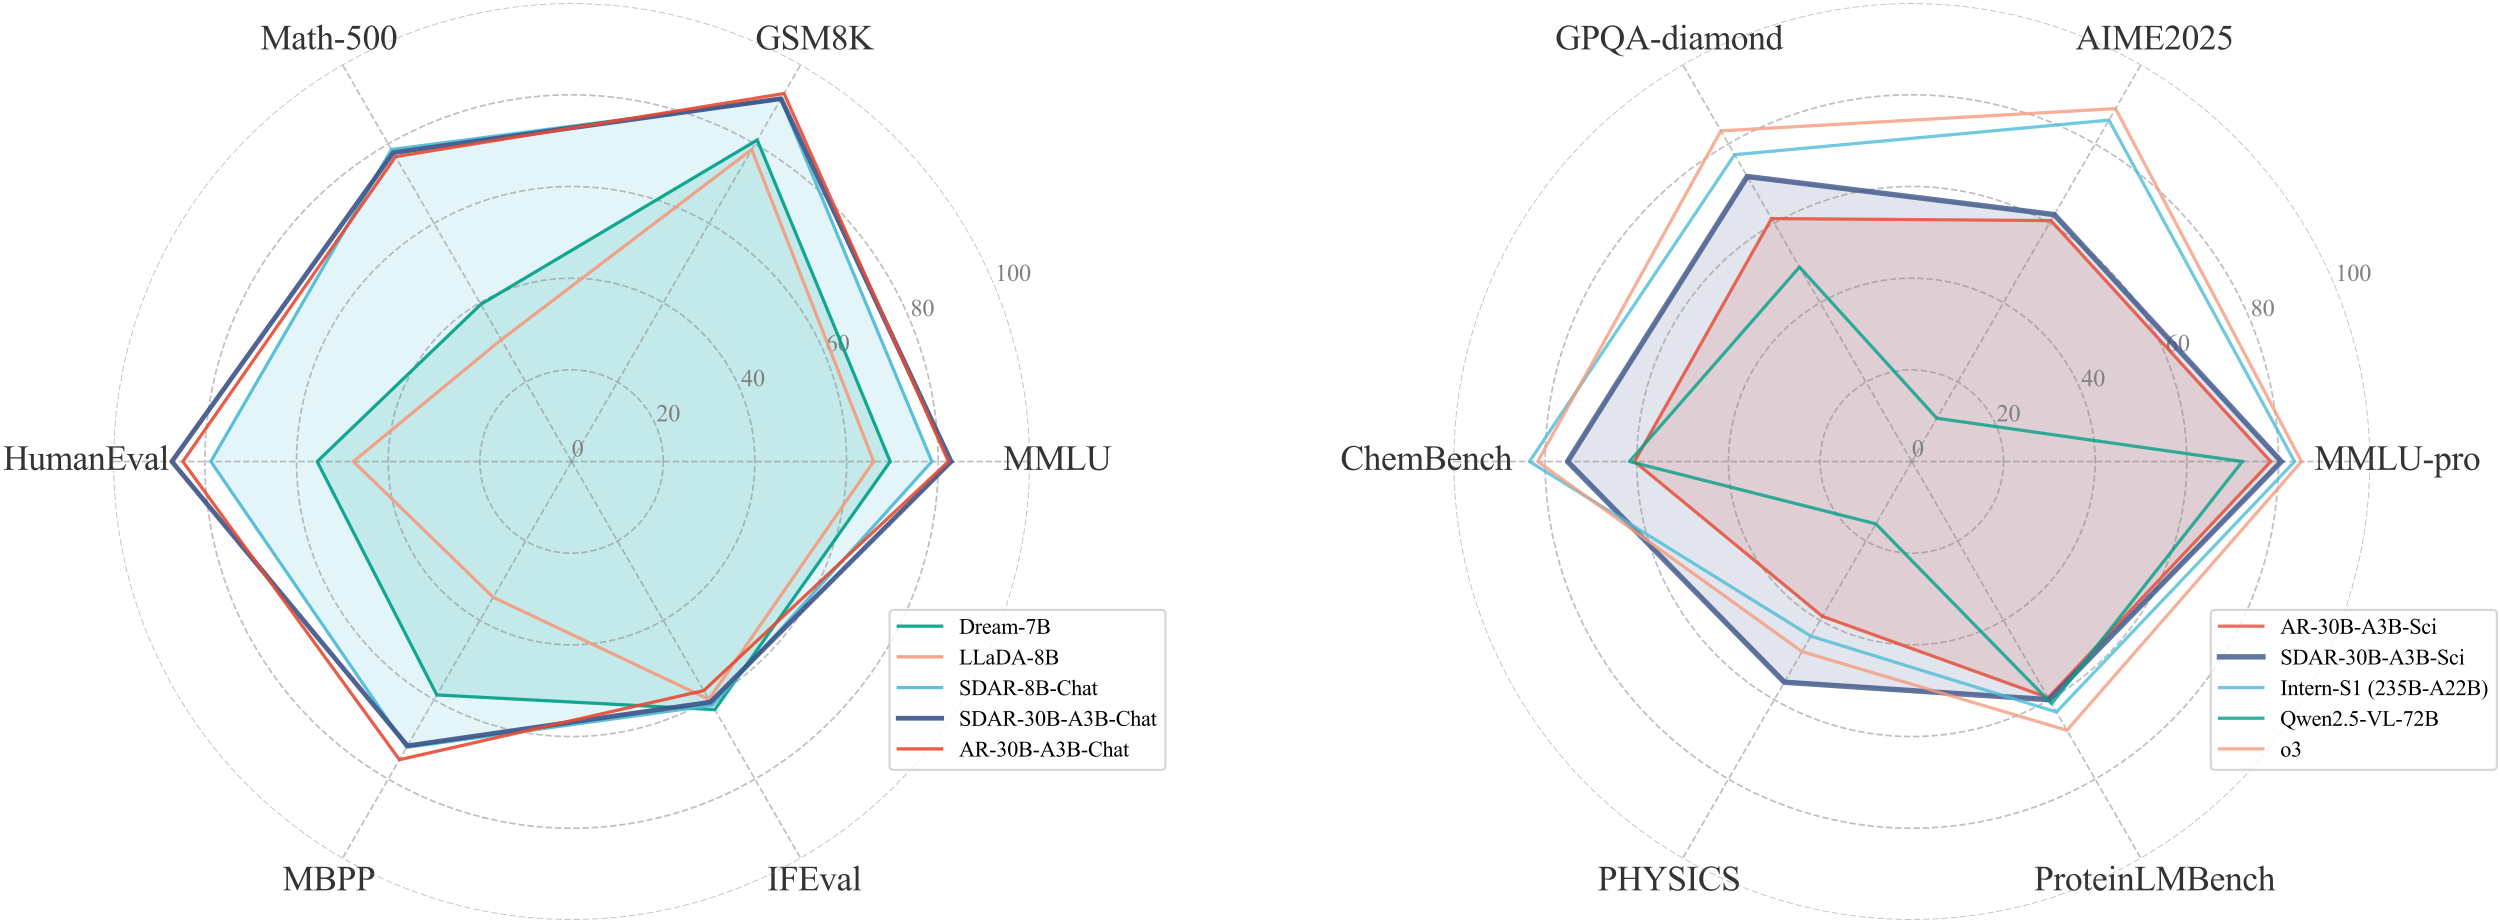<?xml version="1.0" encoding="utf-8" standalone="no"?>
<!DOCTYPE svg PUBLIC "-//W3C//DTD SVG 1.1//EN"
  "http://www.w3.org/Graphics/SVG/1.1/DTD/svg11.dtd">
<svg xmlns:xlink="http://www.w3.org/1999/xlink" width="1152.019pt" height="425.351pt" viewBox="0 0 1152.019 425.351" xmlns="http://www.w3.org/2000/svg" version="1.1">
 <defs>
  <style type="text/css">*{stroke-linejoin: round; stroke-linecap: butt}</style>
 </defs>
 <g id="figure_1">
  <g id="patch_1">
   <path d="M 0 425.351 
L 1152.019 425.351 
L 1152.019 0 
L 0 0 
L 0 425.351 
z
" style="fill: none"/>
  </g>
  <g id="axes_1">
   <g id="patch_2">
    <path d="M 474.622 212.675 
C 474.622 184.936 469.158 157.467 458.542 131.839 
C 447.927 106.211 432.367 82.924 412.752 63.309 
C 393.138 43.695 369.85 28.135 344.223 17.519 
C 318.595 6.904 291.126 1.44 263.387 1.44 
C 235.647 1.44 208.178 6.904 182.55 17.519 
C 156.923 28.135 133.635 43.695 114.021 63.309 
C 94.406 82.924 78.846 106.211 68.231 131.839 
C 57.615 157.467 52.151 184.936 52.151 212.675 
C 52.151 240.414 57.615 267.884 68.231 293.512 
C 78.846 319.139 94.406 342.427 114.021 362.041 
C 133.635 381.656 156.923 397.216 182.55 407.831 
C 208.178 418.447 235.647 423.911 263.387 423.911 
C 291.126 423.911 318.595 418.447 344.223 407.831 
C 369.85 397.216 393.138 381.656 412.752 362.041 
C 432.367 342.427 447.927 319.139 458.542 293.512 
C 469.158 267.884 474.622 240.414 474.622 212.675 
M 263.387 212.675 
C 263.387 212.675 263.387 212.675 263.387 212.675 
C 263.387 212.675 263.387 212.675 263.387 212.675 
C 263.387 212.675 263.387 212.675 263.387 212.675 
C 263.387 212.675 263.387 212.675 263.387 212.675 
C 263.387 212.675 263.387 212.675 263.387 212.675 
C 263.387 212.675 263.387 212.675 263.387 212.675 
C 263.387 212.675 263.387 212.675 263.387 212.675 
C 263.387 212.675 263.387 212.675 263.387 212.675 
C 263.387 212.675 263.387 212.675 263.387 212.675 
C 263.387 212.675 263.387 212.675 263.387 212.675 
C 263.387 212.675 263.387 212.675 263.387 212.675 
C 263.387 212.675 263.387 212.675 263.387 212.675 
C 263.387 212.675 263.387 212.675 263.387 212.675 
C 263.387 212.675 263.387 212.675 263.387 212.675 
C 263.387 212.675 263.387 212.675 263.387 212.675 
C 263.387 212.675 263.387 212.675 263.387 212.675 
M 474.622 212.675 
z
" style="fill: #ffffff"/>
   </g>
   <g id="patch_3">
    <path d="M 410.195 212.675 
L 348.937 64.498 
L 221.562 140.233 
L 146.151 212.675 
L 201.283 320.241 
L 329.398 327.01 
z
" clip-path="url(#pba03c508bb)" style="fill: #00a087; opacity: 0.15; stroke: #00a087; stroke-linejoin: miter"/>
   </g>
   <g id="patch_4">
    <path d="M 429.417 212.675 
L 359.815 45.656 
L 180.371 68.888 
L 97.144 212.675 
L 187.342 344.389 
L 328.236 324.997 
z
" clip-path="url(#pba03c508bb)" style="fill: #4dbbd5; opacity: 0.15; stroke: #4dbbd5; stroke-linejoin: miter"/>
   </g>
   <g id="matplotlib.axis_1">
    <g id="xtick_1">
     <g id="line2d_1">
      <path d="M 263.387 212.675 
L 474.622 212.675 
" clip-path="url(#pba03c508bb)" style="fill: none; stroke-dasharray: 2.96,1.28; stroke-dashoffset: 0; stroke: #808080; stroke-opacity: 0.5; stroke-width: 0.8"/>
     </g>
     <g id="text_1">
      <!-- MMLU -->
      <g style="fill: #333333" transform="translate(462.231 216.519)scale(0.16 -0.16)">
       <defs>
        <path id="TimesNewRomanPSMT-4d" d="M 2619 0 
L 981 3566 
L 981 734 
Q 981 344 1066 247 
Q 1181 116 1431 116 
L 1581 116 
L 1581 0 
L 106 0 
L 106 116 
L 256 116 
Q 525 116 638 278 
Q 706 378 706 734 
L 706 3503 
Q 706 3784 644 3909 
Q 600 4000 483 4061 
Q 366 4122 106 4122 
L 106 4238 
L 1306 4238 
L 2844 922 
L 4356 4238 
L 5556 4238 
L 5556 4122 
L 5409 4122 
Q 5138 4122 5025 3959 
Q 4956 3859 4956 3503 
L 4956 734 
Q 4956 344 5044 247 
Q 5159 116 5409 116 
L 5556 116 
L 5556 0 
L 3756 0 
L 3756 116 
L 3906 116 
Q 4178 116 4288 278 
Q 4356 378 4356 734 
L 4356 3566 
L 2722 0 
L 2619 0 
z
" transform="scale(0.016)"/>
        <path id="TimesNewRomanPSMT-4c" d="M 3669 1172 
L 3772 1150 
L 3409 0 
L 128 0 
L 128 116 
L 288 116 
Q 556 116 672 291 
Q 738 391 738 753 
L 738 3488 
Q 738 3884 650 3984 
Q 528 4122 288 4122 
L 128 4122 
L 128 4238 
L 2047 4238 
L 2047 4122 
Q 1709 4125 1573 4059 
Q 1438 3994 1388 3894 
Q 1338 3794 1338 3416 
L 1338 753 
Q 1338 494 1388 397 
Q 1425 331 1503 300 
Q 1581 269 1991 269 
L 2300 269 
Q 2788 269 2984 341 
Q 3181 413 3343 595 
Q 3506 778 3669 1172 
z
" transform="scale(0.016)"/>
        <path id="TimesNewRomanPSMT-55" d="M 3053 4122 
L 3053 4238 
L 4553 4238 
L 4553 4122 
L 4394 4122 
Q 4144 4122 4009 3913 
Q 3944 3816 3944 3463 
L 3944 1744 
Q 3944 1106 3817 754 
Q 3691 403 3320 151 
Q 2950 -100 2313 -100 
Q 1619 -100 1259 140 
Q 900 381 750 788 
Q 650 1066 650 1831 
L 650 3488 
Q 650 3878 542 4000 
Q 434 4122 194 4122 
L 34 4122 
L 34 4238 
L 1866 4238 
L 1866 4122 
L 1703 4122 
Q 1441 4122 1328 3956 
Q 1250 3844 1250 3488 
L 1250 1641 
Q 1250 1394 1295 1075 
Q 1341 756 1459 578 
Q 1578 400 1801 284 
Q 2025 169 2350 169 
Q 2766 169 3094 350 
Q 3422 531 3542 814 
Q 3663 1097 3663 1772 
L 3663 3488 
Q 3663 3884 3575 3984 
Q 3453 4122 3213 4122 
L 3053 4122 
z
" transform="scale(0.016)"/>
       </defs>
       <use xlink:href="#TimesNewRomanPSMT-4d"/>
       <use xlink:href="#TimesNewRomanPSMT-4d" x="88.916"/>
       <use xlink:href="#TimesNewRomanPSMT-4c" x="177.832"/>
       <use xlink:href="#TimesNewRomanPSMT-55" x="238.916"/>
      </g>
     </g>
    </g>
    <g id="xtick_2">
     <g id="line2d_2">
      <path d="M 263.387 212.675 
L 369.004 29.74 
" clip-path="url(#pba03c508bb)" style="fill: none; stroke-dasharray: 2.96,1.28; stroke-dashoffset: 0; stroke: #808080; stroke-opacity: 0.5; stroke-width: 0.8"/>
     </g>
     <g id="text_2">
      <!-- GSM8K -->
      <g style="fill: #333333" transform="translate(348.137 22.759)scale(0.16 -0.16)">
       <defs>
        <path id="TimesNewRomanPSMT-47" d="M 3928 4334 
L 4038 2997 
L 3928 2997 
Q 3763 3497 3500 3750 
Q 3122 4116 2528 4116 
Q 1719 4116 1297 3475 
Q 944 2934 944 2188 
Q 944 1581 1178 1081 
Q 1413 581 1792 348 
Q 2172 116 2572 116 
Q 2806 116 3025 175 
Q 3244 234 3447 350 
L 3447 1575 
Q 3447 1894 3398 1992 
Q 3350 2091 3248 2142 
Q 3147 2194 2891 2194 
L 2891 2313 
L 4531 2313 
L 4531 2194 
L 4453 2194 
Q 4209 2194 4119 2031 
Q 4056 1916 4056 1575 
L 4056 278 
Q 3697 84 3347 -6 
Q 2997 -97 2569 -97 
Q 1341 -97 703 691 
Q 225 1281 225 2053 
Q 225 2613 494 3125 
Q 813 3734 1369 4063 
Q 1834 4334 2469 4334 
Q 2700 4334 2889 4296 
Q 3078 4259 3425 4131 
Q 3600 4066 3659 4066 
Q 3719 4066 3761 4120 
Q 3803 4175 3813 4334 
L 3928 4334 
z
" transform="scale(0.016)"/>
        <path id="TimesNewRomanPSMT-53" d="M 2934 4334 
L 2934 2869 
L 2819 2869 
Q 2763 3291 2617 3541 
Q 2472 3791 2203 3937 
Q 1934 4084 1647 4084 
Q 1322 4084 1109 3886 
Q 897 3688 897 3434 
Q 897 3241 1031 3081 
Q 1225 2847 1953 2456 
Q 2547 2138 2764 1967 
Q 2981 1797 3098 1565 
Q 3216 1334 3216 1081 
Q 3216 600 2842 251 
Q 2469 -97 1881 -97 
Q 1697 -97 1534 -69 
Q 1438 -53 1133 45 
Q 828 144 747 144 
Q 669 144 623 97 
Q 578 50 556 -97 
L 441 -97 
L 441 1356 
L 556 1356 
Q 638 900 775 673 
Q 913 447 1195 297 
Q 1478 147 1816 147 
Q 2206 147 2432 353 
Q 2659 559 2659 841 
Q 2659 997 2573 1156 
Q 2488 1316 2306 1453 
Q 2184 1547 1640 1851 
Q 1097 2156 867 2337 
Q 638 2519 519 2737 
Q 400 2956 400 3219 
Q 400 3675 750 4004 
Q 1100 4334 1641 4334 
Q 1978 4334 2356 4169 
Q 2531 4091 2603 4091 
Q 2684 4091 2736 4139 
Q 2788 4188 2819 4334 
L 2934 4334 
z
" transform="scale(0.016)"/>
        <path id="TimesNewRomanPSMT-38" d="M 1228 2134 
Q 725 2547 579 2797 
Q 434 3047 434 3316 
Q 434 3728 753 4026 
Q 1072 4325 1600 4325 
Q 2113 4325 2425 4047 
Q 2738 3769 2738 3413 
Q 2738 3175 2569 2928 
Q 2400 2681 1866 2347 
Q 2416 1922 2594 1678 
Q 2831 1359 2831 1006 
Q 2831 559 2490 242 
Q 2150 -75 1597 -75 
Q 994 -75 656 303 
Q 388 606 388 966 
Q 388 1247 577 1523 
Q 766 1800 1228 2134 
z
M 1719 2469 
Q 2094 2806 2194 3001 
Q 2294 3197 2294 3444 
Q 2294 3772 2109 3958 
Q 1925 4144 1606 4144 
Q 1288 4144 1088 3959 
Q 888 3775 888 3528 
Q 888 3366 970 3203 
Q 1053 3041 1206 2894 
L 1719 2469 
z
M 1375 2016 
Q 1116 1797 991 1539 
Q 866 1281 866 981 
Q 866 578 1086 336 
Q 1306 94 1647 94 
Q 1984 94 2187 284 
Q 2391 475 2391 747 
Q 2391 972 2272 1150 
Q 2050 1481 1375 2016 
z
" transform="scale(0.016)"/>
        <path id="TimesNewRomanPSMT-4b" d="M 1913 2350 
L 3475 797 
Q 3859 413 4131 273 
Q 4403 134 4675 116 
L 4675 0 
L 2659 0 
L 2659 116 
Q 2841 116 2920 177 
Q 3000 238 3000 313 
Q 3000 388 2970 447 
Q 2941 506 2775 669 
L 1313 2116 
L 1313 750 
Q 1313 428 1353 325 
Q 1384 247 1484 191 
Q 1619 116 1769 116 
L 1913 116 
L 1913 0 
L 106 0 
L 106 116 
L 256 116 
Q 519 116 638 269 
Q 713 369 713 750 
L 713 3488 
Q 713 3809 672 3916 
Q 641 3991 544 4047 
Q 406 4122 256 4122 
L 106 4122 
L 106 4238 
L 1913 4238 
L 1913 4122 
L 1769 4122 
Q 1622 4122 1484 4050 
Q 1388 4000 1350 3900 
Q 1313 3800 1313 3488 
L 1313 2191 
Q 1375 2250 1741 2588 
Q 2669 3438 2863 3722 
Q 2947 3847 2947 3941 
Q 2947 4013 2881 4067 
Q 2816 4122 2659 4122 
L 2563 4122 
L 2563 4238 
L 4119 4238 
L 4119 4122 
Q 3981 4119 3868 4084 
Q 3756 4050 3593 3951 
Q 3431 3853 3194 3634 
Q 3125 3572 2559 2994 
L 1913 2350 
z
" transform="scale(0.016)"/>
       </defs>
       <use xlink:href="#TimesNewRomanPSMT-47"/>
       <use xlink:href="#TimesNewRomanPSMT-53" x="72.217"/>
       <use xlink:href="#TimesNewRomanPSMT-4d" x="127.832"/>
       <use xlink:href="#TimesNewRomanPSMT-38" x="216.748"/>
       <use xlink:href="#TimesNewRomanPSMT-4b" x="266.748"/>
      </g>
     </g>
    </g>
    <g id="xtick_3">
     <g id="line2d_3">
      <path d="M 263.387 212.675 
L 157.769 29.74 
" clip-path="url(#pba03c508bb)" style="fill: none; stroke-dasharray: 2.96,1.28; stroke-dashoffset: 0; stroke: #808080; stroke-opacity: 0.5; stroke-width: 0.8"/>
     </g>
     <g id="text_3">
      <!-- Math-500 -->
      <g style="fill: #333333" transform="translate(119.968 22.759)scale(0.16 -0.16)">
       <defs>
        <path id="TimesNewRomanPSMT-61" d="M 1822 413 
Q 1381 72 1269 19 
Q 1100 -59 909 -59 
Q 613 -59 420 144 
Q 228 347 228 678 
Q 228 888 322 1041 
Q 450 1253 767 1440 
Q 1084 1628 1822 1897 
L 1822 2009 
Q 1822 2438 1686 2597 
Q 1550 2756 1291 2756 
Q 1094 2756 978 2650 
Q 859 2544 859 2406 
L 866 2225 
Q 866 2081 792 2003 
Q 719 1925 600 1925 
Q 484 1925 411 2006 
Q 338 2088 338 2228 
Q 338 2497 613 2722 
Q 888 2947 1384 2947 
Q 1766 2947 2009 2819 
Q 2194 2722 2281 2516 
Q 2338 2381 2338 1966 
L 2338 994 
Q 2338 584 2353 492 
Q 2369 400 2405 369 
Q 2441 338 2488 338 
Q 2538 338 2575 359 
Q 2641 400 2828 588 
L 2828 413 
Q 2478 -56 2159 -56 
Q 2006 -56 1915 50 
Q 1825 156 1822 413 
z
M 1822 616 
L 1822 1706 
Q 1350 1519 1213 1441 
Q 966 1303 859 1153 
Q 753 1003 753 825 
Q 753 600 887 451 
Q 1022 303 1197 303 
Q 1434 303 1822 616 
z
" transform="scale(0.016)"/>
        <path id="TimesNewRomanPSMT-74" d="M 1031 3803 
L 1031 2863 
L 1700 2863 
L 1700 2644 
L 1031 2644 
L 1031 788 
Q 1031 509 1111 412 
Q 1191 316 1316 316 
Q 1419 316 1516 380 
Q 1613 444 1666 569 
L 1788 569 
Q 1678 263 1478 108 
Q 1278 -47 1066 -47 
Q 922 -47 784 33 
Q 647 113 581 261 
Q 516 409 516 719 
L 516 2644 
L 63 2644 
L 63 2747 
Q 234 2816 414 2980 
Q 594 3144 734 3369 
Q 806 3488 934 3803 
L 1031 3803 
z
" transform="scale(0.016)"/>
        <path id="TimesNewRomanPSMT-68" d="M 1041 4444 
L 1041 2350 
Q 1388 2731 1591 2839 
Q 1794 2947 1997 2947 
Q 2241 2947 2416 2812 
Q 2591 2678 2675 2391 
Q 2734 2191 2734 1659 
L 2734 647 
Q 2734 375 2778 275 
Q 2809 200 2884 156 
Q 2959 113 3159 113 
L 3159 0 
L 1753 0 
L 1753 113 
L 1819 113 
Q 2019 113 2097 173 
Q 2175 234 2206 353 
Q 2216 403 2216 647 
L 2216 1659 
Q 2216 2128 2167 2275 
Q 2119 2422 2012 2495 
Q 1906 2569 1756 2569 
Q 1603 2569 1437 2487 
Q 1272 2406 1041 2159 
L 1041 647 
Q 1041 353 1073 281 
Q 1106 209 1195 161 
Q 1284 113 1503 113 
L 1503 0 
L 84 0 
L 84 113 
Q 275 113 384 172 
Q 447 203 484 290 
Q 522 378 522 647 
L 522 3238 
Q 522 3728 498 3840 
Q 475 3953 426 3993 
Q 378 4034 297 4034 
Q 231 4034 84 3984 
L 41 4094 
L 897 4444 
L 1041 4444 
z
" transform="scale(0.016)"/>
        <path id="TimesNewRomanPSMT-2d" d="M 259 1672 
L 1875 1672 
L 1875 1200 
L 259 1200 
L 259 1672 
z
" transform="scale(0.016)"/>
        <path id="TimesNewRomanPSMT-35" d="M 2778 4238 
L 2534 3706 
L 1259 3706 
L 981 3138 
Q 1809 3016 2294 2522 
Q 2709 2097 2709 1522 
Q 2709 1188 2573 903 
Q 2438 619 2231 419 
Q 2025 219 1772 97 
Q 1413 -75 1034 -75 
Q 653 -75 479 54 
Q 306 184 306 341 
Q 306 428 378 495 
Q 450 563 559 563 
Q 641 563 702 538 
Q 763 513 909 409 
Q 1144 247 1384 247 
Q 1750 247 2026 523 
Q 2303 800 2303 1197 
Q 2303 1581 2056 1914 
Q 1809 2247 1375 2428 
Q 1034 2569 447 2591 
L 1259 4238 
L 2778 4238 
z
" transform="scale(0.016)"/>
        <path id="TimesNewRomanPSMT-30" d="M 231 2094 
Q 231 2819 450 3342 
Q 669 3866 1031 4122 
Q 1313 4325 1613 4325 
Q 2100 4325 2488 3828 
Q 2972 3213 2972 2159 
Q 2972 1422 2759 906 
Q 2547 391 2217 158 
Q 1888 -75 1581 -75 
Q 975 -75 572 641 
Q 231 1244 231 2094 
z
M 844 2016 
Q 844 1141 1059 588 
Q 1238 122 1591 122 
Q 1759 122 1940 273 
Q 2122 425 2216 781 
Q 2359 1319 2359 2297 
Q 2359 3022 2209 3506 
Q 2097 3866 1919 4016 
Q 1791 4119 1609 4119 
Q 1397 4119 1231 3928 
Q 1006 3669 925 3112 
Q 844 2556 844 2016 
z
" transform="scale(0.016)"/>
       </defs>
       <use xlink:href="#TimesNewRomanPSMT-4d"/>
       <use xlink:href="#TimesNewRomanPSMT-61" x="88.916"/>
       <use xlink:href="#TimesNewRomanPSMT-74" x="133.301"/>
       <use xlink:href="#TimesNewRomanPSMT-68" x="161.084"/>
       <use xlink:href="#TimesNewRomanPSMT-2d" x="211.084"/>
       <use xlink:href="#TimesNewRomanPSMT-35" x="244.385"/>
       <use xlink:href="#TimesNewRomanPSMT-30" x="294.385"/>
       <use xlink:href="#TimesNewRomanPSMT-30" x="344.385"/>
      </g>
     </g>
    </g>
    <g id="xtick_4">
     <g id="line2d_4">
      <path d="M 263.387 212.675 
L 52.151 212.675 
" clip-path="url(#pba03c508bb)" style="fill: none; stroke-dasharray: 2.96,1.28; stroke-dashoffset: 0; stroke: #808080; stroke-opacity: 0.5; stroke-width: 0.8"/>
     </g>
     <g id="text_4">
      <!-- HumanEval -->
      <g style="fill: #333333" transform="translate(1.44 216.519)scale(0.16 -0.16)">
       <defs>
        <path id="TimesNewRomanPSMT-48" d="M 1316 2272 
L 3284 2272 
L 3284 3484 
Q 3284 3809 3244 3913 
Q 3213 3991 3113 4047 
Q 2978 4122 2828 4122 
L 2678 4122 
L 2678 4238 
L 4491 4238 
L 4491 4122 
L 4341 4122 
Q 4191 4122 4056 4050 
Q 3956 4000 3920 3898 
Q 3884 3797 3884 3484 
L 3884 750 
Q 3884 428 3925 325 
Q 3956 247 4053 191 
Q 4191 116 4341 116 
L 4491 116 
L 4491 0 
L 2678 0 
L 2678 116 
L 2828 116 
Q 3088 116 3206 269 
Q 3284 369 3284 750 
L 3284 2041 
L 1316 2041 
L 1316 750 
Q 1316 428 1356 325 
Q 1388 247 1488 191 
Q 1622 116 1772 116 
L 1925 116 
L 1925 0 
L 109 0 
L 109 116 
L 259 116 
Q 522 116 641 269 
Q 716 369 716 750 
L 716 3484 
Q 716 3809 675 3913 
Q 644 3991 547 4047 
Q 409 4122 259 4122 
L 109 4122 
L 109 4238 
L 1925 4238 
L 1925 4122 
L 1772 4122 
Q 1622 4122 1488 4050 
Q 1391 4000 1353 3898 
Q 1316 3797 1316 3484 
L 1316 2272 
z
" transform="scale(0.016)"/>
        <path id="TimesNewRomanPSMT-75" d="M 2709 2863 
L 2709 1128 
Q 2709 631 2732 520 
Q 2756 409 2807 365 
Q 2859 322 2928 322 
Q 3025 322 3147 375 
L 3191 266 
L 2334 -88 
L 2194 -88 
L 2194 519 
Q 1825 119 1631 15 
Q 1438 -88 1222 -88 
Q 981 -88 804 51 
Q 628 191 559 409 
Q 491 628 491 1028 
L 491 2306 
Q 491 2509 447 2587 
Q 403 2666 317 2708 
Q 231 2750 6 2747 
L 6 2863 
L 1009 2863 
L 1009 947 
Q 1009 547 1148 422 
Q 1288 297 1484 297 
Q 1619 297 1789 381 
Q 1959 466 2194 703 
L 2194 2325 
Q 2194 2569 2105 2655 
Q 2016 2741 1734 2747 
L 1734 2863 
L 2709 2863 
z
" transform="scale(0.016)"/>
        <path id="TimesNewRomanPSMT-6d" d="M 1050 2338 
Q 1363 2650 1419 2697 
Q 1559 2816 1721 2881 
Q 1884 2947 2044 2947 
Q 2313 2947 2506 2790 
Q 2700 2634 2766 2338 
Q 3088 2713 3309 2830 
Q 3531 2947 3766 2947 
Q 3994 2947 4170 2830 
Q 4347 2713 4450 2447 
Q 4519 2266 4519 1878 
L 4519 647 
Q 4519 378 4559 278 
Q 4591 209 4675 161 
Q 4759 113 4950 113 
L 4950 0 
L 3538 0 
L 3538 113 
L 3597 113 
Q 3781 113 3884 184 
Q 3956 234 3988 344 
Q 4000 397 4000 647 
L 4000 1878 
Q 4000 2228 3916 2372 
Q 3794 2572 3525 2572 
Q 3359 2572 3192 2489 
Q 3025 2406 2788 2181 
L 2781 2147 
L 2788 2013 
L 2788 647 
Q 2788 353 2820 281 
Q 2853 209 2943 161 
Q 3034 113 3253 113 
L 3253 0 
L 1806 0 
L 1806 113 
Q 2044 113 2133 169 
Q 2222 225 2256 338 
Q 2272 391 2272 647 
L 2272 1878 
Q 2272 2228 2169 2381 
Q 2031 2581 1784 2581 
Q 1616 2581 1450 2491 
Q 1191 2353 1050 2181 
L 1050 647 
Q 1050 366 1089 281 
Q 1128 197 1204 155 
Q 1281 113 1516 113 
L 1516 0 
L 100 0 
L 100 113 
Q 297 113 375 155 
Q 453 197 493 289 
Q 534 381 534 647 
L 534 1741 
Q 534 2213 506 2350 
Q 484 2453 437 2492 
Q 391 2531 309 2531 
Q 222 2531 100 2484 
L 53 2597 
L 916 2947 
L 1050 2947 
L 1050 2338 
z
" transform="scale(0.016)"/>
        <path id="TimesNewRomanPSMT-6e" d="M 1034 2341 
Q 1538 2947 1994 2947 
Q 2228 2947 2397 2830 
Q 2566 2713 2666 2444 
Q 2734 2256 2734 1869 
L 2734 647 
Q 2734 375 2778 278 
Q 2813 200 2889 156 
Q 2966 113 3172 113 
L 3172 0 
L 1756 0 
L 1756 113 
L 1816 113 
Q 2016 113 2095 173 
Q 2175 234 2206 353 
Q 2219 400 2219 647 
L 2219 1819 
Q 2219 2209 2117 2386 
Q 2016 2563 1775 2563 
Q 1403 2563 1034 2156 
L 1034 647 
Q 1034 356 1069 288 
Q 1113 197 1189 155 
Q 1266 113 1500 113 
L 1500 0 
L 84 0 
L 84 113 
L 147 113 
Q 366 113 442 223 
Q 519 334 519 647 
L 519 1709 
Q 519 2225 495 2337 
Q 472 2450 423 2490 
Q 375 2531 294 2531 
Q 206 2531 84 2484 
L 38 2597 
L 900 2947 
L 1034 2947 
L 1034 2341 
z
" transform="scale(0.016)"/>
        <path id="TimesNewRomanPSMT-45" d="M 1338 4006 
L 1338 2331 
L 2269 2331 
Q 2631 2331 2753 2441 
Q 2916 2584 2934 2947 
L 3050 2947 
L 3050 1472 
L 2934 1472 
Q 2891 1781 2847 1869 
Q 2791 1978 2662 2040 
Q 2534 2103 2269 2103 
L 1338 2103 
L 1338 706 
Q 1338 425 1363 364 
Q 1388 303 1450 267 
Q 1513 231 1688 231 
L 2406 231 
Q 2766 231 2928 281 
Q 3091 331 3241 478 
Q 3434 672 3638 1063 
L 3763 1063 
L 3397 0 
L 131 0 
L 131 116 
L 281 116 
Q 431 116 566 188 
Q 666 238 702 338 
Q 738 438 738 747 
L 738 3500 
Q 738 3903 656 3997 
Q 544 4122 281 4122 
L 131 4122 
L 131 4238 
L 3397 4238 
L 3444 3309 
L 3322 3309 
Q 3256 3644 3176 3769 
Q 3097 3894 2941 3959 
Q 2816 4006 2500 4006 
L 1338 4006 
z
" transform="scale(0.016)"/>
        <path id="TimesNewRomanPSMT-76" d="M 53 2863 
L 1400 2863 
L 1400 2747 
L 1313 2747 
Q 1191 2747 1127 2687 
Q 1063 2628 1063 2528 
Q 1063 2419 1128 2269 
L 1794 688 
L 2463 2328 
Q 2534 2503 2534 2594 
Q 2534 2638 2509 2666 
Q 2475 2713 2422 2730 
Q 2369 2747 2206 2747 
L 2206 2863 
L 3141 2863 
L 3141 2747 
Q 2978 2734 2916 2681 
Q 2806 2588 2719 2369 
L 1703 -88 
L 1575 -88 
L 553 2328 
Q 484 2497 421 2570 
Q 359 2644 263 2694 
Q 209 2722 53 2747 
L 53 2863 
z
" transform="scale(0.016)"/>
        <path id="TimesNewRomanPSMT-6c" d="M 1184 4444 
L 1184 647 
Q 1184 378 1223 290 
Q 1263 203 1344 158 
Q 1425 113 1647 113 
L 1647 0 
L 244 0 
L 244 113 
Q 441 113 512 153 
Q 584 194 625 287 
Q 666 381 666 647 
L 666 3247 
Q 666 3731 644 3842 
Q 622 3953 573 3993 
Q 525 4034 450 4034 
Q 369 4034 244 3984 
L 191 4094 
L 1044 4444 
L 1184 4444 
z
" transform="scale(0.016)"/>
       </defs>
       <use xlink:href="#TimesNewRomanPSMT-48"/>
       <use xlink:href="#TimesNewRomanPSMT-75" x="72.217"/>
       <use xlink:href="#TimesNewRomanPSMT-6d" x="122.217"/>
       <use xlink:href="#TimesNewRomanPSMT-61" x="200"/>
       <use xlink:href="#TimesNewRomanPSMT-6e" x="244.385"/>
       <use xlink:href="#TimesNewRomanPSMT-45" x="294.385"/>
       <use xlink:href="#TimesNewRomanPSMT-76" x="355.469"/>
       <use xlink:href="#TimesNewRomanPSMT-61" x="405.469"/>
       <use xlink:href="#TimesNewRomanPSMT-6c" x="449.854"/>
      </g>
     </g>
    </g>
    <g id="xtick_5">
     <g id="line2d_5">
      <path d="M 263.387 212.675 
L 157.769 395.61 
" clip-path="url(#pba03c508bb)" style="fill: none; stroke-dasharray: 2.96,1.28; stroke-dashoffset: 0; stroke: #808080; stroke-opacity: 0.5; stroke-width: 0.8"/>
     </g>
     <g id="text_5">
      <!-- MBPP -->
      <g style="fill: #333333" transform="translate(130.171 410.279)scale(0.16 -0.16)">
       <defs>
        <path id="TimesNewRomanPSMT-42" d="M 2956 2163 
Q 3397 2069 3616 1863 
Q 3919 1575 3919 1159 
Q 3919 844 3719 555 
Q 3519 266 3170 133 
Q 2822 0 2106 0 
L 106 0 
L 106 116 
L 266 116 
Q 531 116 647 284 
Q 719 394 719 750 
L 719 3488 
Q 719 3881 628 3984 
Q 506 4122 266 4122 
L 106 4122 
L 106 4238 
L 1938 4238 
Q 2450 4238 2759 4163 
Q 3228 4050 3475 3764 
Q 3722 3478 3722 3106 
Q 3722 2788 3528 2536 
Q 3334 2284 2956 2163 
z
M 1319 2331 
Q 1434 2309 1582 2298 
Q 1731 2288 1909 2288 
Q 2366 2288 2595 2386 
Q 2825 2484 2947 2687 
Q 3069 2891 3069 3131 
Q 3069 3503 2766 3765 
Q 2463 4028 1881 4028 
Q 1569 4028 1319 3959 
L 1319 2331 
z
M 1319 306 
Q 1681 222 2034 222 
Q 2600 222 2897 476 
Q 3194 731 3194 1106 
Q 3194 1353 3059 1581 
Q 2925 1809 2622 1940 
Q 2319 2072 1872 2072 
Q 1678 2072 1540 2065 
Q 1403 2059 1319 2044 
L 1319 306 
z
" transform="scale(0.016)"/>
        <path id="TimesNewRomanPSMT-50" d="M 1313 1984 
L 1313 750 
Q 1313 350 1400 253 
Q 1519 116 1759 116 
L 1922 116 
L 1922 0 
L 106 0 
L 106 116 
L 266 116 
Q 534 116 650 291 
Q 713 388 713 750 
L 713 3488 
Q 713 3888 628 3984 
Q 506 4122 266 4122 
L 106 4122 
L 106 4238 
L 1659 4238 
Q 2228 4238 2556 4120 
Q 2884 4003 3109 3725 
Q 3334 3447 3334 3066 
Q 3334 2547 2992 2222 
Q 2650 1897 2025 1897 
Q 1872 1897 1694 1919 
Q 1516 1941 1313 1984 
z
M 1313 2163 
Q 1478 2131 1606 2115 
Q 1734 2100 1825 2100 
Q 2150 2100 2386 2351 
Q 2622 2603 2622 3003 
Q 2622 3278 2509 3514 
Q 2397 3750 2190 3867 
Q 1984 3984 1722 3984 
Q 1563 3984 1313 3925 
L 1313 2163 
z
" transform="scale(0.016)"/>
       </defs>
       <use xlink:href="#TimesNewRomanPSMT-4d"/>
       <use xlink:href="#TimesNewRomanPSMT-42" x="88.916"/>
       <use xlink:href="#TimesNewRomanPSMT-50" x="155.615"/>
       <use xlink:href="#TimesNewRomanPSMT-50" x="211.23"/>
      </g>
     </g>
    </g>
    <g id="xtick_6">
     <g id="line2d_6">
      <path d="M 263.387 212.675 
L 369.004 395.61 
" clip-path="url(#pba03c508bb)" style="fill: none; stroke-dasharray: 2.96,1.28; stroke-dashoffset: 0; stroke: #808080; stroke-opacity: 0.5; stroke-width: 0.8"/>
     </g>
     <g id="text_6">
      <!-- IFEval -->
      <g style="fill: #333333" transform="translate(353.482 410.279)scale(0.16 -0.16)">
       <defs>
        <path id="TimesNewRomanPSMT-49" d="M 1975 116 
L 1975 0 
L 159 0 
L 159 116 
L 309 116 
Q 572 116 691 269 
Q 766 369 766 750 
L 766 3488 
Q 766 3809 725 3913 
Q 694 3991 597 4047 
Q 459 4122 309 4122 
L 159 4122 
L 159 4238 
L 1975 4238 
L 1975 4122 
L 1822 4122 
Q 1563 4122 1444 3969 
Q 1366 3869 1366 3488 
L 1366 750 
Q 1366 428 1406 325 
Q 1438 247 1538 191 
Q 1672 116 1822 116 
L 1975 116 
z
" transform="scale(0.016)"/>
        <path id="TimesNewRomanPSMT-46" d="M 1309 4006 
L 1309 2341 
L 2081 2341 
Q 2347 2341 2470 2458 
Q 2594 2575 2634 2922 
L 2750 2922 
L 2750 1488 
L 2634 1488 
Q 2631 1734 2570 1850 
Q 2509 1966 2401 2023 
Q 2294 2081 2081 2081 
L 1309 2081 
L 1309 750 
Q 1309 428 1350 325 
Q 1381 247 1481 191 
Q 1619 116 1769 116 
L 1922 116 
L 1922 0 
L 103 0 
L 103 116 
L 253 116 
Q 516 116 634 269 
Q 709 369 709 750 
L 709 3488 
Q 709 3809 669 3913 
Q 638 3991 541 4047 
Q 406 4122 253 4122 
L 103 4122 
L 103 4238 
L 3256 4238 
L 3297 3306 
L 3188 3306 
Q 3106 3603 2998 3742 
Q 2891 3881 2733 3943 
Q 2575 4006 2244 4006 
L 1309 4006 
z
" transform="scale(0.016)"/>
       </defs>
       <use xlink:href="#TimesNewRomanPSMT-49"/>
       <use xlink:href="#TimesNewRomanPSMT-46" x="33.301"/>
       <use xlink:href="#TimesNewRomanPSMT-45" x="88.916"/>
       <use xlink:href="#TimesNewRomanPSMT-76" x="150"/>
       <use xlink:href="#TimesNewRomanPSMT-61" x="200"/>
       <use xlink:href="#TimesNewRomanPSMT-6c" x="244.385"/>
      </g>
     </g>
    </g>
   </g>
   <g id="matplotlib.axis_2">
    <g id="ytick_1">
     <g id="line2d_7">
      <path d="M 263.387 212.675 
C 263.387 212.675 263.387 212.675 263.387 212.675 
C 263.387 212.675 263.387 212.675 263.387 212.675 
C 263.387 212.675 263.387 212.675 263.387 212.675 
C 263.387 212.675 263.387 212.675 263.387 212.675 
C 263.387 212.675 263.387 212.675 263.387 212.675 
C 263.387 212.675 263.387 212.675 263.387 212.675 
C 263.387 212.675 263.387 212.675 263.387 212.675 
C 263.387 212.675 263.387 212.675 263.387 212.675 
C 263.387 212.675 263.387 212.675 263.387 212.675 
C 263.387 212.675 263.387 212.675 263.387 212.675 
C 263.387 212.675 263.387 212.675 263.387 212.675 
C 263.387 212.675 263.387 212.675 263.387 212.675 
C 263.387 212.675 263.387 212.675 263.387 212.675 
C 263.387 212.675 263.387 212.675 263.387 212.675 
C 263.387 212.675 263.387 212.675 263.387 212.675 
C 263.387 212.675 263.387 212.675 263.387 212.675 
" clip-path="url(#pba03c508bb)" style="fill: none; stroke-dasharray: 2.96,1.28; stroke-dashoffset: 0; stroke: #808080; stroke-opacity: 0.5; stroke-width: 0.8"/>
     </g>
     <g id="text_7">
      <!-- 0 -->
      <g style="fill: #808080" transform="translate(263.387 210.322)scale(0.11 -0.11)">
       <use xlink:href="#TimesNewRomanPSMT-30"/>
      </g>
     </g>
    </g>
    <g id="ytick_2">
     <g id="line2d_8">
      <path d="M 305.634 212.675 
C 305.634 207.127 304.541 201.634 302.418 196.508 
C 300.295 191.383 297.183 186.725 293.26 182.802 
C 289.337 178.879 284.679 175.767 279.554 173.644 
C 274.428 171.521 268.934 170.428 263.387 170.428 
C 257.839 170.428 252.345 171.521 247.219 173.644 
C 242.094 175.767 237.436 178.879 233.513 182.802 
C 229.59 186.725 226.478 191.383 224.355 196.508 
C 222.232 201.634 221.139 207.127 221.139 212.675 
C 221.139 218.223 222.232 223.717 224.355 228.843 
C 226.478 233.968 229.59 238.626 233.513 242.548 
C 237.436 246.471 242.094 249.583 247.219 251.706 
C 252.345 253.83 257.839 254.922 263.387 254.922 
C 268.934 254.922 274.428 253.83 279.554 251.706 
C 284.679 249.583 289.337 246.471 293.26 242.548 
C 297.183 238.626 300.295 233.968 302.418 228.843 
C 304.541 223.717 305.634 218.223 305.634 212.675 
" clip-path="url(#pba03c508bb)" style="fill: none; stroke-dasharray: 2.96,1.28; stroke-dashoffset: 0; stroke: #808080; stroke-opacity: 0.5; stroke-width: 0.8"/>
     </g>
     <g id="text_8">
      <!-- 20 -->
      <g style="fill: #808080" transform="translate(302.418 194.155)scale(0.11 -0.11)">
       <defs>
        <path id="TimesNewRomanPSMT-32" d="M 2934 816 
L 2638 0 
L 138 0 
L 138 116 
Q 1241 1122 1691 1759 
Q 2141 2397 2141 2925 
Q 2141 3328 1894 3587 
Q 1647 3847 1303 3847 
Q 991 3847 742 3664 
Q 494 3481 375 3128 
L 259 3128 
Q 338 3706 661 4015 
Q 984 4325 1469 4325 
Q 1984 4325 2329 3994 
Q 2675 3663 2675 3213 
Q 2675 2891 2525 2569 
Q 2294 2063 1775 1497 
Q 997 647 803 472 
L 1909 472 
Q 2247 472 2383 497 
Q 2519 522 2628 598 
Q 2738 675 2819 816 
L 2934 816 
z
" transform="scale(0.016)"/>
       </defs>
       <use xlink:href="#TimesNewRomanPSMT-32"/>
       <use xlink:href="#TimesNewRomanPSMT-30" x="50"/>
      </g>
     </g>
    </g>
    <g id="ytick_3">
     <g id="line2d_9">
      <path d="M 347.881 212.675 
C 347.881 201.58 345.695 190.592 341.449 180.341 
C 337.203 170.09 330.979 160.775 323.133 152.929 
C 315.287 145.083 305.972 138.859 295.721 134.613 
C 285.47 130.367 274.482 128.181 263.387 128.181 
C 252.291 128.181 241.303 130.367 231.052 134.613 
C 220.801 138.859 211.486 145.083 203.64 152.929 
C 195.794 160.775 189.57 170.09 185.324 180.341 
C 181.078 190.592 178.892 201.58 178.892 212.675 
C 178.892 223.771 181.078 234.759 185.324 245.01 
C 189.57 255.261 195.794 264.576 203.64 272.422 
C 211.486 280.267 220.801 286.492 231.052 290.738 
C 241.303 294.984 252.291 297.169 263.387 297.169 
C 274.482 297.169 285.47 294.984 295.721 290.738 
C 305.972 286.492 315.287 280.267 323.133 272.422 
C 330.979 264.576 337.203 255.261 341.449 245.01 
C 345.695 234.759 347.881 223.771 347.881 212.675 
" clip-path="url(#pba03c508bb)" style="fill: none; stroke-dasharray: 2.96,1.28; stroke-dashoffset: 0; stroke: #808080; stroke-opacity: 0.5; stroke-width: 0.8"/>
     </g>
     <g id="text_9">
      <!-- 40 -->
      <g style="fill: #808080" transform="translate(341.449 177.988)scale(0.11 -0.11)">
       <defs>
        <path id="TimesNewRomanPSMT-34" d="M 2978 1563 
L 2978 1119 
L 2409 1119 
L 2409 0 
L 1894 0 
L 1894 1119 
L 100 1119 
L 100 1519 
L 2066 4325 
L 2409 4325 
L 2409 1563 
L 2978 1563 
z
M 1894 1563 
L 1894 3666 
L 406 1563 
L 1894 1563 
z
" transform="scale(0.016)"/>
       </defs>
       <use xlink:href="#TimesNewRomanPSMT-34"/>
       <use xlink:href="#TimesNewRomanPSMT-30" x="50"/>
      </g>
     </g>
    </g>
    <g id="ytick_4">
     <g id="line2d_10">
      <path d="M 390.128 212.675 
C 390.128 196.032 386.849 179.55 380.48 164.174 
C 374.111 148.797 364.775 134.824 353.006 123.056 
C 341.237 111.287 327.265 101.951 311.888 95.582 
C 296.512 89.213 280.03 85.934 263.387 85.934 
C 246.743 85.934 230.261 89.213 214.885 95.582 
C 199.508 101.951 185.536 111.287 173.767 123.056 
C 161.998 134.824 152.662 148.797 146.293 164.174 
C 139.924 179.55 136.645 196.032 136.645 212.675 
C 136.645 229.319 139.924 245.8 146.293 261.177 
C 152.662 276.554 161.998 290.526 173.767 302.295 
C 185.536 314.064 199.508 323.4 214.885 329.769 
C 230.261 336.138 246.743 339.416 263.387 339.416 
C 280.03 339.416 296.512 336.138 311.888 329.769 
C 327.265 323.4 341.237 314.064 353.006 302.295 
C 364.775 290.526 374.111 276.554 380.48 261.177 
C 386.849 245.8 390.128 229.319 390.128 212.675 
" clip-path="url(#pba03c508bb)" style="fill: none; stroke-dasharray: 2.96,1.28; stroke-dashoffset: 0; stroke: #808080; stroke-opacity: 0.5; stroke-width: 0.8"/>
     </g>
     <g id="text_10">
      <!-- 60 -->
      <g style="fill: #808080" transform="translate(380.48 161.821)scale(0.11 -0.11)">
       <defs>
        <path id="TimesNewRomanPSMT-36" d="M 2869 4325 
L 2869 4209 
Q 2456 4169 2195 4045 
Q 1934 3922 1679 3669 
Q 1425 3416 1258 3105 
Q 1091 2794 978 2366 
Q 1428 2675 1881 2675 
Q 2316 2675 2634 2325 
Q 2953 1975 2953 1425 
Q 2953 894 2631 456 
Q 2244 -75 1606 -75 
Q 1172 -75 869 213 
Q 275 772 275 1663 
Q 275 2231 503 2743 
Q 731 3256 1154 3653 
Q 1578 4050 1965 4187 
Q 2353 4325 2688 4325 
L 2869 4325 
z
M 925 2138 
Q 869 1716 869 1456 
Q 869 1156 980 804 
Q 1091 453 1309 247 
Q 1469 100 1697 100 
Q 1969 100 2183 356 
Q 2397 613 2397 1088 
Q 2397 1622 2184 2012 
Q 1972 2403 1581 2403 
Q 1463 2403 1327 2353 
Q 1191 2303 925 2138 
z
" transform="scale(0.016)"/>
       </defs>
       <use xlink:href="#TimesNewRomanPSMT-36"/>
       <use xlink:href="#TimesNewRomanPSMT-30" x="50"/>
      </g>
     </g>
    </g>
    <g id="ytick_5">
     <g id="line2d_11">
      <path d="M 432.375 212.675 
C 432.375 190.484 428.004 168.508 419.511 148.006 
C 411.019 127.504 398.571 108.874 382.879 93.183 
C 367.188 77.491 348.558 65.043 328.056 56.551 
C 307.553 48.058 285.578 43.687 263.387 43.687 
C 241.195 43.687 219.22 48.058 198.718 56.551 
C 178.215 65.043 159.585 77.491 143.894 93.183 
C 128.202 108.874 115.754 127.504 107.262 148.006 
C 98.77 168.508 94.398 190.484 94.398 212.675 
C 94.398 234.867 98.77 256.842 107.262 277.344 
C 115.754 297.846 128.202 316.476 143.894 332.168 
C 159.585 347.86 178.215 360.308 198.718 368.8 
C 219.22 377.292 241.195 381.664 263.387 381.664 
C 285.578 381.664 307.553 377.292 328.056 368.8 
C 348.558 360.308 367.188 347.86 382.879 332.168 
C 398.571 316.476 411.019 297.846 419.511 277.344 
C 428.004 256.842 432.375 234.867 432.375 212.675 
" clip-path="url(#pba03c508bb)" style="fill: none; stroke-dasharray: 2.96,1.28; stroke-dashoffset: 0; stroke: #808080; stroke-opacity: 0.5; stroke-width: 0.8"/>
     </g>
     <g id="text_11">
      <!-- 80 -->
      <g style="fill: #808080" transform="translate(419.511 145.653)scale(0.11 -0.11)">
       <use xlink:href="#TimesNewRomanPSMT-38"/>
       <use xlink:href="#TimesNewRomanPSMT-30" x="50"/>
      </g>
     </g>
    </g>
    <g id="ytick_6">
     <g id="line2d_12">
      <path d="M 474.622 212.675 
C 474.622 184.936 469.158 157.467 458.542 131.839 
C 447.927 106.211 432.367 82.924 412.752 63.309 
C 393.138 43.695 369.85 28.135 344.223 17.519 
C 318.595 6.904 291.126 1.44 263.387 1.44 
C 235.647 1.44 208.178 6.904 182.55 17.519 
C 156.923 28.135 133.635 43.695 114.021 63.309 
C 94.406 82.924 78.846 106.211 68.231 131.839 
C 57.615 157.467 52.151 184.936 52.151 212.675 
C 52.151 240.414 57.615 267.884 68.231 293.512 
C 78.846 319.139 94.406 342.427 114.021 362.041 
C 133.635 381.656 156.923 397.216 182.55 407.831 
C 208.178 418.447 235.647 423.911 263.387 423.911 
C 291.126 423.911 318.595 418.447 344.223 407.831 
C 369.85 397.216 393.138 381.656 412.752 362.041 
C 432.367 342.427 447.927 319.139 458.542 293.512 
C 469.158 267.884 474.622 240.414 474.622 212.675 
" clip-path="url(#pba03c508bb)" style="fill: none; stroke-dasharray: 2.96,1.28; stroke-dashoffset: 0; stroke: #808080; stroke-opacity: 0.5; stroke-width: 0.8"/>
     </g>
     <g id="text_12">
      <!-- 100 -->
      <g style="fill: #808080" transform="translate(458.542 129.486)scale(0.11 -0.11)">
       <defs>
        <path id="TimesNewRomanPSMT-31" d="M 750 3822 
L 1781 4325 
L 1884 4325 
L 1884 747 
Q 1884 391 1914 303 
Q 1944 216 2037 169 
Q 2131 122 2419 116 
L 2419 0 
L 825 0 
L 825 116 
Q 1125 122 1212 167 
Q 1300 213 1334 289 
Q 1369 366 1369 747 
L 1369 3034 
Q 1369 3497 1338 3628 
Q 1316 3728 1258 3775 
Q 1200 3822 1119 3822 
Q 1003 3822 797 3725 
L 750 3822 
z
" transform="scale(0.016)"/>
       </defs>
       <use xlink:href="#TimesNewRomanPSMT-31"/>
       <use xlink:href="#TimesNewRomanPSMT-30" x="50"/>
       <use xlink:href="#TimesNewRomanPSMT-30" x="100"/>
      </g>
     </g>
    </g>
   </g>
   <g id="line2d_13">
    <path d="M 410.195 212.675 
L 348.937 64.498 
L 221.562 140.233 
L 146.151 212.675 
L 201.283 320.241 
L 329.398 327.01 
L 410.195 212.675 
" clip-path="url(#pba03c508bb)" style="fill: none; stroke: #00a087; stroke-opacity: 0.9; stroke-width: 1.5; stroke-linecap: square"/>
   </g>
   <g id="line2d_14">
    <path d="M 402.591 212.675 
L 346.402 68.888 
L 230.962 156.514 
L 162.839 212.675 
L 227.265 275.239 
L 326.652 322.253 
L 402.591 212.675 
" clip-path="url(#pba03c508bb)" style="fill: none; stroke: #f39b7f; stroke-opacity: 0.9; stroke-width: 1.5; stroke-linecap: square"/>
   </g>
   <g id="line2d_15">
    <path d="M 429.417 212.675 
L 359.815 45.656 
L 180.371 68.888 
L 97.144 212.675 
L 187.342 344.389 
L 328.236 324.997 
L 429.417 212.675 
" clip-path="url(#pba03c508bb)" style="fill: none; stroke: #4dbbd5; stroke-opacity: 0.9; stroke-width: 1.5; stroke-linecap: square"/>
   </g>
   <g id="line2d_16">
    <path d="M 438.289 212.675 
L 359.921 45.473 
L 181.216 70.352 
L 79.189 212.675 
L 187.764 343.657 
L 327.391 323.534 
L 438.289 212.675 
" clip-path="url(#pba03c508bb)" style="fill: none; stroke: #3c5488; stroke-opacity: 0.9; stroke-width: 2.2; stroke-linecap: square"/>
   </g>
   <g id="line2d_17">
    <path d="M 437.022 212.675 
L 361.294 43.094 
L 182.272 72.181 
L 84.259 212.675 
L 184.068 350.06 
L 324.328 318.229 
L 437.022 212.675 
" clip-path="url(#pba03c508bb)" style="fill: none; stroke: #e64b35; stroke-opacity: 0.9; stroke-width: 1.5; stroke-linecap: square"/>
   </g>
   <g id="legend_1">
    <g id="patch_5">
     <path d="M 411.914 354.741 
L 535.028 354.741 
Q 537.028 354.741 537.028 352.741 
L 537.028 283.046 
Q 537.028 281.046 535.028 281.046 
L 411.914 281.046 
Q 409.914 281.046 409.914 283.046 
L 409.914 352.741 
Q 409.914 354.741 411.914 354.741 
z
" style="fill: #ffffff; opacity: 0.8; stroke: #cccccc; stroke-linejoin: miter"/>
    </g>
    <g id="line2d_18">
     <path d="M 413.914 288.546 
L 423.914 288.546 
L 433.914 288.546 
" style="fill: none; stroke: #00a087; stroke-opacity: 0.9; stroke-width: 1.5; stroke-linecap: square"/>
    </g>
    <g id="text_13">
     <!-- Dream-7B -->
     <g transform="translate(441.914 292.046)scale(0.1 -0.1)">
      <defs>
       <path id="TimesNewRomanPSMT-44" d="M 109 0 
L 109 116 
L 269 116 
Q 538 116 650 288 
Q 719 391 719 750 
L 719 3488 
Q 719 3884 631 3984 
Q 509 4122 269 4122 
L 109 4122 
L 109 4238 
L 1834 4238 
Q 2784 4238 3279 4022 
Q 3775 3806 4076 3303 
Q 4378 2800 4378 2141 
Q 4378 1256 3841 663 
Q 3238 0 2003 0 
L 109 0 
z
M 1319 306 
Q 1716 219 1984 219 
Q 2709 219 3187 728 
Q 3666 1238 3666 2109 
Q 3666 2988 3187 3494 
Q 2709 4000 1959 4000 
Q 1678 4000 1319 3909 
L 1319 306 
z
" transform="scale(0.016)"/>
       <path id="TimesNewRomanPSMT-72" d="M 1038 2947 
L 1038 2303 
Q 1397 2947 1775 2947 
Q 1947 2947 2059 2842 
Q 2172 2738 2172 2600 
Q 2172 2478 2090 2393 
Q 2009 2309 1897 2309 
Q 1788 2309 1652 2417 
Q 1516 2525 1450 2525 
Q 1394 2525 1328 2463 
Q 1188 2334 1038 2041 
L 1038 669 
Q 1038 431 1097 309 
Q 1138 225 1241 169 
Q 1344 113 1538 113 
L 1538 0 
L 72 0 
L 72 113 
Q 291 113 397 181 
Q 475 231 506 341 
Q 522 394 522 644 
L 522 1753 
Q 522 2253 501 2348 
Q 481 2444 426 2487 
Q 372 2531 291 2531 
Q 194 2531 72 2484 
L 41 2597 
L 906 2947 
L 1038 2947 
z
" transform="scale(0.016)"/>
       <path id="TimesNewRomanPSMT-65" d="M 681 1784 
Q 678 1147 991 784 
Q 1303 422 1725 422 
Q 2006 422 2214 576 
Q 2422 731 2563 1106 
L 2659 1044 
Q 2594 616 2278 264 
Q 1963 -88 1488 -88 
Q 972 -88 605 314 
Q 238 716 238 1394 
Q 238 2128 614 2539 
Q 991 2950 1559 2950 
Q 2041 2950 2350 2633 
Q 2659 2316 2659 1784 
L 681 1784 
z
M 681 1966 
L 2006 1966 
Q 1991 2241 1941 2353 
Q 1863 2528 1708 2628 
Q 1553 2728 1384 2728 
Q 1125 2728 920 2526 
Q 716 2325 681 1966 
z
" transform="scale(0.016)"/>
       <path id="TimesNewRomanPSMT-37" d="M 644 4238 
L 2916 4238 
L 2916 4119 
L 1503 -88 
L 1153 -88 
L 2419 3728 
L 1253 3728 
Q 900 3728 750 3644 
Q 488 3500 328 3200 
L 238 3234 
L 644 4238 
z
" transform="scale(0.016)"/>
      </defs>
      <use xlink:href="#TimesNewRomanPSMT-44"/>
      <use xlink:href="#TimesNewRomanPSMT-72" x="72.217"/>
      <use xlink:href="#TimesNewRomanPSMT-65" x="105.518"/>
      <use xlink:href="#TimesNewRomanPSMT-61" x="149.902"/>
      <use xlink:href="#TimesNewRomanPSMT-6d" x="194.287"/>
      <use xlink:href="#TimesNewRomanPSMT-2d" x="272.07"/>
      <use xlink:href="#TimesNewRomanPSMT-37" x="305.371"/>
      <use xlink:href="#TimesNewRomanPSMT-42" x="355.371"/>
     </g>
    </g>
    <g id="line2d_19">
     <path d="M 413.914 302.685 
L 423.914 302.685 
L 433.914 302.685 
" style="fill: none; stroke: #f39b7f; stroke-opacity: 0.9; stroke-width: 1.5; stroke-linecap: square"/>
    </g>
    <g id="text_14">
     <!-- LLaDA-8B -->
     <g transform="translate(441.914 306.185)scale(0.1 -0.1)">
      <defs>
       <path id="TimesNewRomanPSMT-41" d="M 2928 1419 
L 1288 1419 
L 1000 750 
Q 894 503 894 381 
Q 894 284 986 211 
Q 1078 138 1384 116 
L 1384 0 
L 50 0 
L 50 116 
Q 316 163 394 238 
Q 553 388 747 847 
L 2238 4334 
L 2347 4334 
L 3822 809 
Q 4000 384 4145 257 
Q 4291 131 4550 116 
L 4550 0 
L 2878 0 
L 2878 116 
Q 3131 128 3220 200 
Q 3309 272 3309 375 
Q 3309 513 3184 809 
L 2928 1419 
z
M 2841 1650 
L 2122 3363 
L 1384 1650 
L 2841 1650 
z
" transform="scale(0.016)"/>
      </defs>
      <use xlink:href="#TimesNewRomanPSMT-4c"/>
      <use xlink:href="#TimesNewRomanPSMT-4c" x="61.084"/>
      <use xlink:href="#TimesNewRomanPSMT-61" x="122.168"/>
      <use xlink:href="#TimesNewRomanPSMT-44" x="166.553"/>
      <use xlink:href="#TimesNewRomanPSMT-41" x="238.77"/>
      <use xlink:href="#TimesNewRomanPSMT-2d" x="310.986"/>
      <use xlink:href="#TimesNewRomanPSMT-38" x="344.287"/>
      <use xlink:href="#TimesNewRomanPSMT-42" x="394.287"/>
     </g>
    </g>
    <g id="line2d_20">
     <path d="M 413.914 316.824 
L 423.914 316.824 
L 433.914 316.824 
" style="fill: none; stroke: #4dbbd5; stroke-opacity: 0.9; stroke-width: 1.5; stroke-linecap: square"/>
    </g>
    <g id="text_15">
     <!-- SDAR-8B-Chat -->
     <g transform="translate(441.914 320.324)scale(0.1 -0.1)">
      <defs>
       <path id="TimesNewRomanPSMT-52" d="M 4325 0 
L 3194 0 
L 1759 1981 
Q 1600 1975 1500 1975 
Q 1459 1975 1412 1976 
Q 1366 1978 1316 1981 
L 1316 750 
Q 1316 350 1403 253 
Q 1522 116 1759 116 
L 1925 116 
L 1925 0 
L 109 0 
L 109 116 
L 269 116 
Q 538 116 653 291 
Q 719 388 719 750 
L 719 3488 
Q 719 3888 631 3984 
Q 509 4122 269 4122 
L 109 4122 
L 109 4238 
L 1653 4238 
Q 2328 4238 2648 4139 
Q 2969 4041 3192 3777 
Q 3416 3513 3416 3147 
Q 3416 2756 3161 2468 
Q 2906 2181 2372 2063 
L 3247 847 
Q 3547 428 3762 290 
Q 3978 153 4325 116 
L 4325 0 
z
M 1316 2178 
Q 1375 2178 1419 2176 
Q 1463 2175 1491 2175 
Q 2097 2175 2405 2437 
Q 2713 2700 2713 3106 
Q 2713 3503 2464 3751 
Q 2216 4000 1806 4000 
Q 1625 4000 1316 3941 
L 1316 2178 
z
" transform="scale(0.016)"/>
       <path id="TimesNewRomanPSMT-43" d="M 3853 4334 
L 3950 2894 
L 3853 2894 
Q 3659 3541 3300 3825 
Q 2941 4109 2438 4109 
Q 2016 4109 1675 3895 
Q 1334 3681 1139 3212 
Q 944 2744 944 2047 
Q 944 1472 1128 1050 
Q 1313 628 1683 403 
Q 2053 178 2528 178 
Q 2941 178 3256 354 
Q 3572 531 3950 1056 
L 4047 994 
Q 3728 428 3303 165 
Q 2878 -97 2294 -97 
Q 1241 -97 663 684 
Q 231 1266 231 2053 
Q 231 2688 515 3219 
Q 800 3750 1298 4042 
Q 1797 4334 2388 4334 
Q 2847 4334 3294 4109 
Q 3425 4041 3481 4041 
Q 3566 4041 3628 4100 
Q 3709 4184 3744 4334 
L 3853 4334 
z
" transform="scale(0.016)"/>
      </defs>
      <use xlink:href="#TimesNewRomanPSMT-53"/>
      <use xlink:href="#TimesNewRomanPSMT-44" x="55.615"/>
      <use xlink:href="#TimesNewRomanPSMT-41" x="127.832"/>
      <use xlink:href="#TimesNewRomanPSMT-52" x="200.049"/>
      <use xlink:href="#TimesNewRomanPSMT-2d" x="266.748"/>
      <use xlink:href="#TimesNewRomanPSMT-38" x="300.049"/>
      <use xlink:href="#TimesNewRomanPSMT-42" x="350.049"/>
      <use xlink:href="#TimesNewRomanPSMT-2d" x="416.748"/>
      <use xlink:href="#TimesNewRomanPSMT-43" x="450.049"/>
      <use xlink:href="#TimesNewRomanPSMT-68" x="516.748"/>
      <use xlink:href="#TimesNewRomanPSMT-61" x="566.748"/>
      <use xlink:href="#TimesNewRomanPSMT-74" x="611.133"/>
     </g>
    </g>
    <g id="line2d_21">
     <path d="M 413.914 330.963 
L 423.914 330.963 
L 433.914 330.963 
" style="fill: none; stroke: #3c5488; stroke-opacity: 0.9; stroke-width: 2.2; stroke-linecap: square"/>
    </g>
    <g id="text_16">
     <!-- SDAR-30B-A3B-Chat -->
     <g transform="translate(441.914 334.463)scale(0.1 -0.1)">
      <defs>
       <path id="TimesNewRomanPSMT-33" d="M 325 3431 
Q 506 3859 782 4092 
Q 1059 4325 1472 4325 
Q 1981 4325 2253 3994 
Q 2459 3747 2459 3466 
Q 2459 3003 1878 2509 
Q 2269 2356 2469 2072 
Q 2669 1788 2669 1403 
Q 2669 853 2319 450 
Q 1863 -75 997 -75 
Q 569 -75 414 31 
Q 259 138 259 259 
Q 259 350 332 419 
Q 406 488 509 488 
Q 588 488 669 463 
Q 722 447 909 348 
Q 1097 250 1169 231 
Q 1284 197 1416 197 
Q 1734 197 1970 444 
Q 2206 691 2206 1028 
Q 2206 1275 2097 1509 
Q 2016 1684 1919 1775 
Q 1784 1900 1550 2001 
Q 1316 2103 1072 2103 
L 972 2103 
L 972 2197 
Q 1219 2228 1467 2375 
Q 1716 2522 1828 2728 
Q 1941 2934 1941 3181 
Q 1941 3503 1739 3701 
Q 1538 3900 1238 3900 
Q 753 3900 428 3381 
L 325 3431 
z
" transform="scale(0.016)"/>
      </defs>
      <use xlink:href="#TimesNewRomanPSMT-53"/>
      <use xlink:href="#TimesNewRomanPSMT-44" x="55.615"/>
      <use xlink:href="#TimesNewRomanPSMT-41" x="127.832"/>
      <use xlink:href="#TimesNewRomanPSMT-52" x="200.049"/>
      <use xlink:href="#TimesNewRomanPSMT-2d" x="266.748"/>
      <use xlink:href="#TimesNewRomanPSMT-33" x="300.049"/>
      <use xlink:href="#TimesNewRomanPSMT-30" x="350.049"/>
      <use xlink:href="#TimesNewRomanPSMT-42" x="400.049"/>
      <use xlink:href="#TimesNewRomanPSMT-2d" x="466.748"/>
      <use xlink:href="#TimesNewRomanPSMT-41" x="500.049"/>
      <use xlink:href="#TimesNewRomanPSMT-33" x="572.266"/>
      <use xlink:href="#TimesNewRomanPSMT-42" x="622.266"/>
      <use xlink:href="#TimesNewRomanPSMT-2d" x="688.965"/>
      <use xlink:href="#TimesNewRomanPSMT-43" x="722.266"/>
      <use xlink:href="#TimesNewRomanPSMT-68" x="788.965"/>
      <use xlink:href="#TimesNewRomanPSMT-61" x="838.965"/>
      <use xlink:href="#TimesNewRomanPSMT-74" x="883.35"/>
     </g>
    </g>
    <g id="line2d_22">
     <path d="M 413.914 345.102 
L 423.914 345.102 
L 433.914 345.102 
" style="fill: none; stroke: #e64b35; stroke-opacity: 0.9; stroke-width: 1.5; stroke-linecap: square"/>
    </g>
    <g id="text_17">
     <!-- AR-30B-A3B-Chat -->
     <g transform="translate(441.914 348.602)scale(0.1 -0.1)">
      <use xlink:href="#TimesNewRomanPSMT-41"/>
      <use xlink:href="#TimesNewRomanPSMT-52" x="72.217"/>
      <use xlink:href="#TimesNewRomanPSMT-2d" x="138.916"/>
      <use xlink:href="#TimesNewRomanPSMT-33" x="172.217"/>
      <use xlink:href="#TimesNewRomanPSMT-30" x="222.217"/>
      <use xlink:href="#TimesNewRomanPSMT-42" x="272.217"/>
      <use xlink:href="#TimesNewRomanPSMT-2d" x="338.916"/>
      <use xlink:href="#TimesNewRomanPSMT-41" x="372.217"/>
      <use xlink:href="#TimesNewRomanPSMT-33" x="444.434"/>
      <use xlink:href="#TimesNewRomanPSMT-42" x="494.434"/>
      <use xlink:href="#TimesNewRomanPSMT-2d" x="561.133"/>
      <use xlink:href="#TimesNewRomanPSMT-43" x="594.434"/>
      <use xlink:href="#TimesNewRomanPSMT-68" x="661.133"/>
      <use xlink:href="#TimesNewRomanPSMT-61" x="711.133"/>
      <use xlink:href="#TimesNewRomanPSMT-74" x="755.518"/>
     </g>
    </g>
   </g>
  </g>
  <g id="axes_2">
   <g id="patch_6">
    <path d="M 1092.208 212.675 
C 1092.208 184.936 1086.744 157.467 1076.129 131.839 
C 1065.513 106.211 1049.953 82.924 1030.339 63.309 
C 1010.724 43.695 987.437 28.135 961.809 17.519 
C 936.181 6.904 908.712 1.44 880.973 1.44 
C 853.234 1.44 825.764 6.904 800.136 17.519 
C 774.509 28.135 751.221 43.695 731.607 63.309 
C 711.992 82.924 696.432 106.211 685.817 131.839 
C 675.201 157.467 669.737 184.936 669.737 212.675 
C 669.737 240.414 675.201 267.884 685.817 293.512 
C 696.432 319.139 711.992 342.427 731.607 362.041 
C 751.221 381.656 774.509 397.216 800.136 407.831 
C 825.764 418.447 853.234 423.911 880.973 423.911 
C 908.712 423.911 936.181 418.447 961.809 407.831 
C 987.437 397.216 1010.724 381.656 1030.339 362.041 
C 1049.953 342.427 1065.513 319.139 1076.129 293.512 
C 1086.744 267.884 1092.208 240.414 1092.208 212.675 
M 880.973 212.675 
C 880.973 212.675 880.973 212.675 880.973 212.675 
C 880.973 212.675 880.973 212.675 880.973 212.675 
C 880.973 212.675 880.973 212.675 880.973 212.675 
C 880.973 212.675 880.973 212.675 880.973 212.675 
C 880.973 212.675 880.973 212.675 880.973 212.675 
C 880.973 212.675 880.973 212.675 880.973 212.675 
C 880.973 212.675 880.973 212.675 880.973 212.675 
C 880.973 212.675 880.973 212.675 880.973 212.675 
C 880.973 212.675 880.973 212.675 880.973 212.675 
C 880.973 212.675 880.973 212.675 880.973 212.675 
C 880.973 212.675 880.973 212.675 880.973 212.675 
C 880.973 212.675 880.973 212.675 880.973 212.675 
C 880.973 212.675 880.973 212.675 880.973 212.675 
C 880.973 212.675 880.973 212.675 880.973 212.675 
C 880.973 212.675 880.973 212.675 880.973 212.675 
C 880.973 212.675 880.973 212.675 880.973 212.675 
M 1092.208 212.675 
z
" style="fill: #ffffff"/>
   </g>
   <g id="patch_7">
    <path d="M 1046.37 212.675 
L 945.083 101.634 
L 816.335 100.719 
L 753.175 212.675 
L 839.782 284.02 
L 943.815 321.522 
z
" clip-path="url(#p78139be0c6)" style="fill: #e64b35; opacity: 0.15; stroke: #e64b35; stroke-linejoin: miter"/>
   </g>
   <g id="patch_8">
    <path d="M 1051.228 212.675 
L 946.667 98.89 
L 805.139 81.328 
L 722.335 212.675 
L 822.249 314.387 
L 944.343 322.436 
z
" clip-path="url(#p78139be0c6)" style="fill: #3c5488; opacity: 0.15; stroke: #3c5488; stroke-linejoin: miter"/>
   </g>
   <g id="matplotlib.axis_3">
    <g id="xtick_7">
     <g id="line2d_23">
      <path d="M 880.973 212.675 
L 1092.208 212.675 
" clip-path="url(#p78139be0c6)" style="fill: none; stroke-dasharray: 2.96,1.28; stroke-dashoffset: 0; stroke: #808080; stroke-opacity: 0.5; stroke-width: 0.8"/>
     </g>
     <g id="text_18">
      <!-- MMLU-pro -->
      <g style="fill: #333333" transform="translate(1066.489 216.519)scale(0.16 -0.16)">
       <defs>
        <path id="TimesNewRomanPSMT-70" d="M -6 2578 
L 875 2934 
L 994 2934 
L 994 2266 
Q 1216 2644 1439 2795 
Q 1663 2947 1909 2947 
Q 2341 2947 2628 2609 
Q 2981 2197 2981 1534 
Q 2981 794 2556 309 
Q 2206 -88 1675 -88 
Q 1444 -88 1275 -22 
Q 1150 25 994 166 
L 994 -706 
Q 994 -1000 1030 -1079 
Q 1066 -1159 1155 -1206 
Q 1244 -1253 1478 -1253 
L 1478 -1369 
L -22 -1369 
L -22 -1253 
L 56 -1253 
Q 228 -1256 350 -1188 
Q 409 -1153 442 -1076 
Q 475 -1000 475 -688 
L 475 2019 
Q 475 2297 450 2372 
Q 425 2447 370 2484 
Q 316 2522 222 2522 
Q 147 2522 31 2478 
L -6 2578 
z
M 994 2081 
L 994 1013 
Q 994 666 1022 556 
Q 1066 375 1236 237 
Q 1406 100 1666 100 
Q 1978 100 2172 344 
Q 2425 663 2425 1241 
Q 2425 1897 2138 2250 
Q 1938 2494 1663 2494 
Q 1513 2494 1366 2419 
Q 1253 2363 994 2081 
z
" transform="scale(0.016)"/>
        <path id="TimesNewRomanPSMT-6f" d="M 1600 2947 
Q 2250 2947 2644 2453 
Q 2978 2031 2978 1484 
Q 2978 1100 2793 706 
Q 2609 313 2286 112 
Q 1963 -88 1566 -88 
Q 919 -88 538 428 
Q 216 863 216 1403 
Q 216 1797 411 2186 
Q 606 2575 925 2761 
Q 1244 2947 1600 2947 
z
M 1503 2744 
Q 1338 2744 1170 2645 
Q 1003 2547 900 2300 
Q 797 2053 797 1666 
Q 797 1041 1045 587 
Q 1294 134 1700 134 
Q 2003 134 2200 384 
Q 2397 634 2397 1244 
Q 2397 2006 2069 2444 
Q 1847 2744 1503 2744 
z
" transform="scale(0.016)"/>
       </defs>
       <use xlink:href="#TimesNewRomanPSMT-4d"/>
       <use xlink:href="#TimesNewRomanPSMT-4d" x="88.916"/>
       <use xlink:href="#TimesNewRomanPSMT-4c" x="177.832"/>
       <use xlink:href="#TimesNewRomanPSMT-55" x="238.916"/>
       <use xlink:href="#TimesNewRomanPSMT-2d" x="311.133"/>
       <use xlink:href="#TimesNewRomanPSMT-70" x="344.434"/>
       <use xlink:href="#TimesNewRomanPSMT-72" x="394.434"/>
       <use xlink:href="#TimesNewRomanPSMT-6f" x="427.734"/>
      </g>
     </g>
    </g>
    <g id="xtick_8">
     <g id="line2d_24">
      <path d="M 880.973 212.675 
L 986.59 29.74 
" clip-path="url(#p78139be0c6)" style="fill: none; stroke-dasharray: 2.96,1.28; stroke-dashoffset: 0; stroke: #808080; stroke-opacity: 0.5; stroke-width: 0.8"/>
     </g>
     <g id="text_19">
      <!-- AIME2025 -->
      <g style="fill: #333333" transform="translate(956.399 22.759)scale(0.16 -0.16)">
       <use xlink:href="#TimesNewRomanPSMT-41"/>
       <use xlink:href="#TimesNewRomanPSMT-49" x="72.217"/>
       <use xlink:href="#TimesNewRomanPSMT-4d" x="105.518"/>
       <use xlink:href="#TimesNewRomanPSMT-45" x="194.434"/>
       <use xlink:href="#TimesNewRomanPSMT-32" x="255.518"/>
       <use xlink:href="#TimesNewRomanPSMT-30" x="305.518"/>
       <use xlink:href="#TimesNewRomanPSMT-32" x="355.518"/>
       <use xlink:href="#TimesNewRomanPSMT-35" x="405.518"/>
      </g>
     </g>
    </g>
    <g id="xtick_9">
     <g id="line2d_25">
      <path d="M 880.973 212.675 
L 775.355 29.74 
" clip-path="url(#p78139be0c6)" style="fill: none; stroke-dasharray: 2.96,1.28; stroke-dashoffset: 0; stroke: #808080; stroke-opacity: 0.5; stroke-width: 0.8"/>
     </g>
     <g id="text_20">
      <!-- GPQA-diamond -->
      <g style="fill: #333333" transform="translate(716.664 22.759)scale(0.16 -0.16)">
       <defs>
        <path id="TimesNewRomanPSMT-51" d="M 2819 -47 
Q 3138 -597 3508 -856 
Q 3878 -1116 4350 -1153 
L 4350 -1253 
Q 3919 -1238 3428 -1080 
Q 2938 -922 2498 -642 
Q 2059 -363 1741 -47 
Q 1291 134 1028 338 
Q 647 641 436 1083 
Q 225 1525 225 2128 
Q 225 3078 840 3706 
Q 1456 4334 2331 4334 
Q 3163 4334 3770 3704 
Q 4378 3075 4378 2116 
Q 4378 1338 3945 750 
Q 3513 163 2819 -47 
z
M 2294 4094 
Q 1725 4094 1378 3688 
Q 941 3178 941 2128 
Q 941 1100 1384 544 
Q 1728 116 2294 116 
Q 2881 116 3241 544 
Q 3663 1050 3663 2038 
Q 3663 2797 3431 3316 
Q 3253 3716 2958 3905 
Q 2663 4094 2294 4094 
z
" transform="scale(0.016)"/>
        <path id="TimesNewRomanPSMT-64" d="M 2222 322 
Q 2013 103 1813 7 
Q 1613 -88 1381 -88 
Q 913 -88 563 304 
Q 213 697 213 1313 
Q 213 1928 600 2439 
Q 988 2950 1597 2950 
Q 1975 2950 2222 2709 
L 2222 3238 
Q 2222 3728 2198 3840 
Q 2175 3953 2125 3993 
Q 2075 4034 2000 4034 
Q 1919 4034 1784 3984 
L 1744 4094 
L 2597 4444 
L 2738 4444 
L 2738 1134 
Q 2738 631 2761 520 
Q 2784 409 2836 365 
Q 2888 322 2956 322 
Q 3041 322 3181 375 
L 3216 266 
L 2366 -88 
L 2222 -88 
L 2222 322 
z
M 2222 541 
L 2222 2016 
Q 2203 2228 2109 2403 
Q 2016 2578 1861 2667 
Q 1706 2756 1559 2756 
Q 1284 2756 1069 2509 
Q 784 2184 784 1559 
Q 784 928 1059 592 
Q 1334 256 1672 256 
Q 1956 256 2222 541 
z
" transform="scale(0.016)"/>
        <path id="TimesNewRomanPSMT-69" d="M 928 4444 
Q 1059 4444 1151 4351 
Q 1244 4259 1244 4128 
Q 1244 3997 1151 3903 
Q 1059 3809 928 3809 
Q 797 3809 703 3903 
Q 609 3997 609 4128 
Q 609 4259 701 4351 
Q 794 4444 928 4444 
z
M 1188 2947 
L 1188 647 
Q 1188 378 1227 289 
Q 1266 200 1342 156 
Q 1419 113 1622 113 
L 1622 0 
L 231 0 
L 231 113 
Q 441 113 512 153 
Q 584 194 626 287 
Q 669 381 669 647 
L 669 1750 
Q 669 2216 641 2353 
Q 619 2453 572 2492 
Q 525 2531 444 2531 
Q 356 2531 231 2484 
L 188 2597 
L 1050 2947 
L 1188 2947 
z
" transform="scale(0.016)"/>
       </defs>
       <use xlink:href="#TimesNewRomanPSMT-47"/>
       <use xlink:href="#TimesNewRomanPSMT-50" x="72.217"/>
       <use xlink:href="#TimesNewRomanPSMT-51" x="127.832"/>
       <use xlink:href="#TimesNewRomanPSMT-41" x="200.049"/>
       <use xlink:href="#TimesNewRomanPSMT-2d" x="272.266"/>
       <use xlink:href="#TimesNewRomanPSMT-64" x="305.566"/>
       <use xlink:href="#TimesNewRomanPSMT-69" x="355.566"/>
       <use xlink:href="#TimesNewRomanPSMT-61" x="383.35"/>
       <use xlink:href="#TimesNewRomanPSMT-6d" x="427.734"/>
       <use xlink:href="#TimesNewRomanPSMT-6f" x="505.518"/>
       <use xlink:href="#TimesNewRomanPSMT-6e" x="555.518"/>
       <use xlink:href="#TimesNewRomanPSMT-64" x="605.518"/>
      </g>
     </g>
    </g>
    <g id="xtick_10">
     <g id="line2d_26">
      <path d="M 880.973 212.675 
L 669.737 212.675 
" clip-path="url(#p78139be0c6)" style="fill: none; stroke-dasharray: 2.96,1.28; stroke-dashoffset: 0; stroke: #808080; stroke-opacity: 0.5; stroke-width: 0.8"/>
     </g>
     <g id="text_21">
      <!-- ChemBench -->
      <g style="fill: #333333" transform="translate(617.689 216.519)scale(0.16 -0.16)">
       <defs>
        <path id="TimesNewRomanPSMT-63" d="M 2631 1088 
Q 2516 522 2178 217 
Q 1841 -88 1431 -88 
Q 944 -88 581 321 
Q 219 731 219 1428 
Q 219 2103 620 2525 
Q 1022 2947 1584 2947 
Q 2006 2947 2278 2723 
Q 2550 2500 2550 2259 
Q 2550 2141 2473 2067 
Q 2397 1994 2259 1994 
Q 2075 1994 1981 2113 
Q 1928 2178 1911 2362 
Q 1894 2547 1784 2644 
Q 1675 2738 1481 2738 
Q 1169 2738 978 2506 
Q 725 2200 725 1697 
Q 725 1184 976 792 
Q 1228 400 1656 400 
Q 1963 400 2206 609 
Q 2378 753 2541 1131 
L 2631 1088 
z
" transform="scale(0.016)"/>
       </defs>
       <use xlink:href="#TimesNewRomanPSMT-43"/>
       <use xlink:href="#TimesNewRomanPSMT-68" x="66.699"/>
       <use xlink:href="#TimesNewRomanPSMT-65" x="116.699"/>
       <use xlink:href="#TimesNewRomanPSMT-6d" x="161.084"/>
       <use xlink:href="#TimesNewRomanPSMT-42" x="238.867"/>
       <use xlink:href="#TimesNewRomanPSMT-65" x="305.566"/>
       <use xlink:href="#TimesNewRomanPSMT-6e" x="349.951"/>
       <use xlink:href="#TimesNewRomanPSMT-63" x="399.951"/>
       <use xlink:href="#TimesNewRomanPSMT-68" x="444.336"/>
      </g>
     </g>
    </g>
    <g id="xtick_11">
     <g id="line2d_27">
      <path d="M 880.973 212.675 
L 775.355 395.61 
" clip-path="url(#p78139be0c6)" style="fill: none; stroke-dasharray: 2.96,1.28; stroke-dashoffset: 0; stroke: #808080; stroke-opacity: 0.5; stroke-width: 0.8"/>
     </g>
     <g id="text_22">
      <!-- PHYSICS -->
      <g style="fill: #333333" transform="translate(736.204 410.279)scale(0.16 -0.16)">
       <defs>
        <path id="TimesNewRomanPSMT-59" d="M 3050 4238 
L 4528 4238 
L 4528 4122 
L 4447 4122 
Q 4366 4122 4209 4050 
Q 4053 3978 3925 3843 
Q 3797 3709 3609 3406 
L 2588 1797 
L 2588 734 
Q 2588 344 2675 247 
Q 2794 116 3050 116 
L 3188 116 
L 3188 0 
L 1388 0 
L 1388 116 
L 1538 116 
Q 1806 116 1919 278 
Q 1988 378 1988 734 
L 1988 1738 
L 825 3513 
Q 619 3825 545 3903 
Q 472 3981 241 4091 
Q 178 4122 59 4122 
L 59 4238 
L 1872 4238 
L 1872 4122 
L 1778 4122 
Q 1631 4122 1507 4053 
Q 1384 3984 1384 3847 
Q 1384 3734 1575 3441 
L 2459 2075 
L 3291 3381 
Q 3478 3675 3478 3819 
Q 3478 3906 3433 3975 
Q 3388 4044 3303 4083 
Q 3219 4122 3050 4122 
L 3050 4238 
z
" transform="scale(0.016)"/>
       </defs>
       <use xlink:href="#TimesNewRomanPSMT-50"/>
       <use xlink:href="#TimesNewRomanPSMT-48" x="55.615"/>
       <use xlink:href="#TimesNewRomanPSMT-59" x="127.832"/>
       <use xlink:href="#TimesNewRomanPSMT-53" x="200.049"/>
       <use xlink:href="#TimesNewRomanPSMT-49" x="255.664"/>
       <use xlink:href="#TimesNewRomanPSMT-43" x="288.965"/>
       <use xlink:href="#TimesNewRomanPSMT-53" x="355.664"/>
      </g>
     </g>
    </g>
    <g id="xtick_12">
     <g id="line2d_28">
      <path d="M 880.973 212.675 
L 986.59 395.61 
" clip-path="url(#p78139be0c6)" style="fill: none; stroke-dasharray: 2.96,1.28; stroke-dashoffset: 0; stroke: #808080; stroke-opacity: 0.5; stroke-width: 0.8"/>
     </g>
     <g id="text_23">
      <!-- ProteinLMBench -->
      <g style="fill: #333333" transform="translate(937.293 410.279)scale(0.16 -0.16)">
       <use xlink:href="#TimesNewRomanPSMT-50"/>
       <use xlink:href="#TimesNewRomanPSMT-72" x="55.615"/>
       <use xlink:href="#TimesNewRomanPSMT-6f" x="88.916"/>
       <use xlink:href="#TimesNewRomanPSMT-74" x="138.916"/>
       <use xlink:href="#TimesNewRomanPSMT-65" x="166.699"/>
       <use xlink:href="#TimesNewRomanPSMT-69" x="211.084"/>
       <use xlink:href="#TimesNewRomanPSMT-6e" x="238.867"/>
       <use xlink:href="#TimesNewRomanPSMT-4c" x="288.867"/>
       <use xlink:href="#TimesNewRomanPSMT-4d" x="349.951"/>
       <use xlink:href="#TimesNewRomanPSMT-42" x="438.867"/>
       <use xlink:href="#TimesNewRomanPSMT-65" x="505.566"/>
       <use xlink:href="#TimesNewRomanPSMT-6e" x="549.951"/>
       <use xlink:href="#TimesNewRomanPSMT-63" x="599.951"/>
       <use xlink:href="#TimesNewRomanPSMT-68" x="644.336"/>
      </g>
     </g>
    </g>
   </g>
   <g id="matplotlib.axis_4">
    <g id="ytick_7">
     <g id="line2d_29">
      <path d="M 880.973 212.675 
C 880.973 212.675 880.973 212.675 880.973 212.675 
C 880.973 212.675 880.973 212.675 880.973 212.675 
C 880.973 212.675 880.973 212.675 880.973 212.675 
C 880.973 212.675 880.973 212.675 880.973 212.675 
C 880.973 212.675 880.973 212.675 880.973 212.675 
C 880.973 212.675 880.973 212.675 880.973 212.675 
C 880.973 212.675 880.973 212.675 880.973 212.675 
C 880.973 212.675 880.973 212.675 880.973 212.675 
C 880.973 212.675 880.973 212.675 880.973 212.675 
C 880.973 212.675 880.973 212.675 880.973 212.675 
C 880.973 212.675 880.973 212.675 880.973 212.675 
C 880.973 212.675 880.973 212.675 880.973 212.675 
C 880.973 212.675 880.973 212.675 880.973 212.675 
C 880.973 212.675 880.973 212.675 880.973 212.675 
C 880.973 212.675 880.973 212.675 880.973 212.675 
C 880.973 212.675 880.973 212.675 880.973 212.675 
" clip-path="url(#p78139be0c6)" style="fill: none; stroke-dasharray: 2.96,1.28; stroke-dashoffset: 0; stroke: #808080; stroke-opacity: 0.5; stroke-width: 0.8"/>
     </g>
     <g id="text_24">
      <!-- 0 -->
      <g style="fill: #808080" transform="translate(880.973 210.322)scale(0.11 -0.11)">
       <use xlink:href="#TimesNewRomanPSMT-30"/>
      </g>
     </g>
    </g>
    <g id="ytick_8">
     <g id="line2d_30">
      <path d="M 923.22 212.675 
C 923.22 207.127 922.127 201.634 920.004 196.508 
C 917.881 191.383 914.769 186.725 910.846 182.802 
C 906.923 178.879 902.266 175.767 897.14 173.644 
C 892.014 171.521 886.521 170.428 880.973 170.428 
C 875.425 170.428 869.931 171.521 864.805 173.644 
C 859.68 175.767 855.022 178.879 851.1 182.802 
C 847.177 186.725 844.065 191.383 841.942 196.508 
C 839.818 201.634 838.726 207.127 838.726 212.675 
C 838.726 218.223 839.818 223.717 841.942 228.843 
C 844.065 233.968 847.177 238.626 851.1 242.548 
C 855.022 246.471 859.68 249.583 864.805 251.706 
C 869.931 253.83 875.425 254.922 880.973 254.922 
C 886.521 254.922 892.014 253.83 897.14 251.706 
C 902.266 249.583 906.923 246.471 910.846 242.548 
C 914.769 238.626 917.881 233.968 920.004 228.843 
C 922.127 223.717 923.22 218.223 923.22 212.675 
" clip-path="url(#p78139be0c6)" style="fill: none; stroke-dasharray: 2.96,1.28; stroke-dashoffset: 0; stroke: #808080; stroke-opacity: 0.5; stroke-width: 0.8"/>
     </g>
     <g id="text_25">
      <!-- 20 -->
      <g style="fill: #808080" transform="translate(920.004 194.155)scale(0.11 -0.11)">
       <use xlink:href="#TimesNewRomanPSMT-32"/>
       <use xlink:href="#TimesNewRomanPSMT-30" x="50"/>
      </g>
     </g>
    </g>
    <g id="ytick_9">
     <g id="line2d_31">
      <path d="M 965.467 212.675 
C 965.467 201.58 963.281 190.592 959.035 180.341 
C 954.789 170.09 948.565 160.775 940.719 152.929 
C 932.873 145.083 923.558 138.859 913.307 134.613 
C 903.056 130.367 892.068 128.181 880.973 128.181 
C 869.877 128.181 858.889 130.367 848.638 134.613 
C 838.387 138.859 829.072 145.083 821.226 152.929 
C 813.381 160.775 807.156 170.09 802.91 180.341 
C 798.664 190.592 796.479 201.58 796.479 212.675 
C 796.479 223.771 798.664 234.759 802.91 245.01 
C 807.156 255.261 813.381 264.576 821.226 272.422 
C 829.072 280.267 838.387 286.492 848.638 290.738 
C 858.889 294.984 869.877 297.169 880.973 297.169 
C 892.068 297.169 903.056 294.984 913.307 290.738 
C 923.558 286.492 932.873 280.267 940.719 272.422 
C 948.565 264.576 954.789 255.261 959.035 245.01 
C 963.281 234.759 965.467 223.771 965.467 212.675 
" clip-path="url(#p78139be0c6)" style="fill: none; stroke-dasharray: 2.96,1.28; stroke-dashoffset: 0; stroke: #808080; stroke-opacity: 0.5; stroke-width: 0.8"/>
     </g>
     <g id="text_26">
      <!-- 40 -->
      <g style="fill: #808080" transform="translate(959.035 177.988)scale(0.11 -0.11)">
       <use xlink:href="#TimesNewRomanPSMT-34"/>
       <use xlink:href="#TimesNewRomanPSMT-30" x="50"/>
      </g>
     </g>
    </g>
    <g id="ytick_10">
     <g id="line2d_32">
      <path d="M 1007.714 212.675 
C 1007.714 196.032 1004.435 179.55 998.066 164.174 
C 991.697 148.797 982.361 134.824 970.592 123.056 
C 958.824 111.287 944.851 101.951 929.474 95.582 
C 914.098 89.213 897.616 85.934 880.973 85.934 
C 864.329 85.934 847.848 89.213 832.471 95.582 
C 817.094 101.951 803.122 111.287 791.353 123.056 
C 779.584 134.824 770.248 148.797 763.879 164.174 
C 757.51 179.55 754.232 196.032 754.232 212.675 
C 754.232 229.319 757.51 245.8 763.879 261.177 
C 770.248 276.554 779.584 290.526 791.353 302.295 
C 803.122 314.064 817.094 323.4 832.471 329.769 
C 847.848 336.138 864.329 339.416 880.973 339.416 
C 897.616 339.416 914.098 336.138 929.474 329.769 
C 944.851 323.4 958.824 314.064 970.592 302.295 
C 982.361 290.526 991.697 276.554 998.066 261.177 
C 1004.435 245.8 1007.714 229.319 1007.714 212.675 
" clip-path="url(#p78139be0c6)" style="fill: none; stroke-dasharray: 2.96,1.28; stroke-dashoffset: 0; stroke: #808080; stroke-opacity: 0.5; stroke-width: 0.8"/>
     </g>
     <g id="text_27">
      <!-- 60 -->
      <g style="fill: #808080" transform="translate(998.066 161.821)scale(0.11 -0.11)">
       <use xlink:href="#TimesNewRomanPSMT-36"/>
       <use xlink:href="#TimesNewRomanPSMT-30" x="50"/>
      </g>
     </g>
    </g>
    <g id="ytick_11">
     <g id="line2d_33">
      <path d="M 1049.961 212.675 
C 1049.961 190.484 1045.59 168.508 1037.097 148.006 
C 1028.605 127.504 1016.157 108.874 1000.465 93.183 
C 984.774 77.491 966.144 65.043 945.642 56.551 
C 925.14 48.058 903.164 43.687 880.973 43.687 
C 858.781 43.687 836.806 48.058 816.304 56.551 
C 795.802 65.043 777.172 77.491 761.48 93.183 
C 745.788 108.874 733.34 127.504 724.848 148.006 
C 716.356 168.508 711.984 190.484 711.984 212.675 
C 711.984 234.867 716.356 256.842 724.848 277.344 
C 733.34 297.846 745.788 316.476 761.48 332.168 
C 777.172 347.86 795.802 360.308 816.304 368.8 
C 836.806 377.292 858.781 381.664 880.973 381.664 
C 903.164 381.664 925.14 377.292 945.642 368.8 
C 966.144 360.308 984.774 347.86 1000.465 332.168 
C 1016.157 316.476 1028.605 297.846 1037.097 277.344 
C 1045.59 256.842 1049.961 234.867 1049.961 212.675 
" clip-path="url(#p78139be0c6)" style="fill: none; stroke-dasharray: 2.96,1.28; stroke-dashoffset: 0; stroke: #808080; stroke-opacity: 0.5; stroke-width: 0.8"/>
     </g>
     <g id="text_28">
      <!-- 80 -->
      <g style="fill: #808080" transform="translate(1037.097 145.653)scale(0.11 -0.11)">
       <use xlink:href="#TimesNewRomanPSMT-38"/>
       <use xlink:href="#TimesNewRomanPSMT-30" x="50"/>
      </g>
     </g>
    </g>
    <g id="ytick_12">
     <g id="line2d_34">
      <path d="M 1092.208 212.675 
C 1092.208 184.936 1086.744 157.467 1076.129 131.839 
C 1065.513 106.211 1049.953 82.924 1030.339 63.309 
C 1010.724 43.695 987.437 28.135 961.809 17.519 
C 936.181 6.904 908.712 1.44 880.973 1.44 
C 853.234 1.44 825.764 6.904 800.136 17.519 
C 774.509 28.135 751.221 43.695 731.607 63.309 
C 711.992 82.924 696.432 106.211 685.817 131.839 
C 675.201 157.467 669.737 184.936 669.737 212.675 
C 669.737 240.414 675.201 267.884 685.817 293.512 
C 696.432 319.139 711.992 342.427 731.607 362.041 
C 751.221 381.656 774.509 397.216 800.136 407.831 
C 825.764 418.447 853.234 423.911 880.973 423.911 
C 908.712 423.911 936.181 418.447 961.809 407.831 
C 987.437 397.216 1010.724 381.656 1030.339 362.041 
C 1049.953 342.427 1065.513 319.139 1076.129 293.512 
C 1086.744 267.884 1092.208 240.414 1092.208 212.675 
" clip-path="url(#p78139be0c6)" style="fill: none; stroke-dasharray: 2.96,1.28; stroke-dashoffset: 0; stroke: #808080; stroke-opacity: 0.5; stroke-width: 0.8"/>
     </g>
     <g id="text_29">
      <!-- 100 -->
      <g style="fill: #808080" transform="translate(1076.129 129.486)scale(0.11 -0.11)">
       <use xlink:href="#TimesNewRomanPSMT-31"/>
       <use xlink:href="#TimesNewRomanPSMT-30" x="50"/>
       <use xlink:href="#TimesNewRomanPSMT-30" x="100"/>
      </g>
     </g>
    </g>
   </g>
   <g id="line2d_35">
    <path d="M 1046.37 212.675 
L 945.083 101.634 
L 816.335 100.719 
L 753.175 212.675 
L 839.782 284.02 
L 943.815 321.522 
L 1046.37 212.675 
" clip-path="url(#p78139be0c6)" style="fill: none; stroke: #e64b35; stroke-opacity: 0.8; stroke-width: 1.5; stroke-linecap: square"/>
   </g>
   <g id="line2d_36">
    <path d="M 1051.228 212.675 
L 946.667 98.89 
L 805.139 81.328 
L 722.335 212.675 
L 822.249 314.387 
L 944.343 322.436 
L 1051.228 212.675 
" clip-path="url(#p78139be0c6)" style="fill: none; stroke: #3c5488; stroke-opacity: 0.8; stroke-width: 2.5; stroke-linecap: square"/>
   </g>
   <g id="line2d_37">
    <path d="M 1057.354 212.675 
L 971.804 55.351 
L 799.33 71.266 
L 704.802 212.675 
L 834.501 293.167 
L 947.617 328.107 
L 1057.354 212.675 
" clip-path="url(#p78139be0c6)" style="fill: none; stroke: #4dbbd5; stroke-opacity: 0.8; stroke-width: 1.5; stroke-linecap: square"/>
   </g>
   <g id="line2d_38">
    <path d="M 1033.273 212.675 
L 892.485 192.735 
L 829.22 123.037 
L 750.852 212.675 
L 864.391 241.396 
L 945.399 324.266 
L 1033.273 212.675 
" clip-path="url(#p78139be0c6)" style="fill: none; stroke: #00a087; stroke-opacity: 0.8; stroke-width: 1.5; stroke-linecap: square"/>
   </g>
   <g id="line2d_39">
    <path d="M 1060.523 212.675 
L 974.867 50.046 
L 792.993 60.29 
L 708.605 212.675 
L 830.382 300.301 
L 952.476 336.522 
L 1060.523 212.675 
" clip-path="url(#p78139be0c6)" style="fill: none; stroke: #f39b7f; stroke-opacity: 0.8; stroke-width: 1.5; stroke-linecap: square"/>
   </g>
   <g id="legend_2">
    <g id="patch_9">
     <path d="M 1020.76 354.741 
L 1148.579 354.741 
Q 1150.579 354.741 1150.579 352.741 
L 1150.579 283.046 
Q 1150.579 281.046 1148.579 281.046 
L 1020.76 281.046 
Q 1018.76 281.046 1018.76 283.046 
L 1018.76 352.741 
Q 1018.76 354.741 1020.76 354.741 
z
" style="fill: #ffffff; opacity: 0.8; stroke: #cccccc; stroke-linejoin: miter"/>
    </g>
    <g id="line2d_40">
     <path d="M 1022.76 288.546 
L 1032.76 288.546 
L 1042.76 288.546 
" style="fill: none; stroke: #e64b35; stroke-opacity: 0.8; stroke-width: 1.5; stroke-linecap: square"/>
    </g>
    <g id="text_30">
     <!-- AR-30B-A3B-Sci -->
     <g transform="translate(1050.76 292.046)scale(0.1 -0.1)">
      <use xlink:href="#TimesNewRomanPSMT-41"/>
      <use xlink:href="#TimesNewRomanPSMT-52" x="72.217"/>
      <use xlink:href="#TimesNewRomanPSMT-2d" x="138.916"/>
      <use xlink:href="#TimesNewRomanPSMT-33" x="172.217"/>
      <use xlink:href="#TimesNewRomanPSMT-30" x="222.217"/>
      <use xlink:href="#TimesNewRomanPSMT-42" x="272.217"/>
      <use xlink:href="#TimesNewRomanPSMT-2d" x="338.916"/>
      <use xlink:href="#TimesNewRomanPSMT-41" x="372.217"/>
      <use xlink:href="#TimesNewRomanPSMT-33" x="444.434"/>
      <use xlink:href="#TimesNewRomanPSMT-42" x="494.434"/>
      <use xlink:href="#TimesNewRomanPSMT-2d" x="561.133"/>
      <use xlink:href="#TimesNewRomanPSMT-53" x="594.434"/>
      <use xlink:href="#TimesNewRomanPSMT-63" x="650.049"/>
      <use xlink:href="#TimesNewRomanPSMT-69" x="694.434"/>
     </g>
    </g>
    <g id="line2d_41">
     <path d="M 1022.76 302.685 
L 1032.76 302.685 
L 1042.76 302.685 
" style="fill: none; stroke: #3c5488; stroke-opacity: 0.8; stroke-width: 2.5; stroke-linecap: square"/>
    </g>
    <g id="text_31">
     <!-- SDAR-30B-A3B-Sci -->
     <g transform="translate(1050.76 306.185)scale(0.1 -0.1)">
      <use xlink:href="#TimesNewRomanPSMT-53"/>
      <use xlink:href="#TimesNewRomanPSMT-44" x="55.615"/>
      <use xlink:href="#TimesNewRomanPSMT-41" x="127.832"/>
      <use xlink:href="#TimesNewRomanPSMT-52" x="200.049"/>
      <use xlink:href="#TimesNewRomanPSMT-2d" x="266.748"/>
      <use xlink:href="#TimesNewRomanPSMT-33" x="300.049"/>
      <use xlink:href="#TimesNewRomanPSMT-30" x="350.049"/>
      <use xlink:href="#TimesNewRomanPSMT-42" x="400.049"/>
      <use xlink:href="#TimesNewRomanPSMT-2d" x="466.748"/>
      <use xlink:href="#TimesNewRomanPSMT-41" x="500.049"/>
      <use xlink:href="#TimesNewRomanPSMT-33" x="572.266"/>
      <use xlink:href="#TimesNewRomanPSMT-42" x="622.266"/>
      <use xlink:href="#TimesNewRomanPSMT-2d" x="688.965"/>
      <use xlink:href="#TimesNewRomanPSMT-53" x="722.266"/>
      <use xlink:href="#TimesNewRomanPSMT-63" x="777.881"/>
      <use xlink:href="#TimesNewRomanPSMT-69" x="822.266"/>
     </g>
    </g>
    <g id="line2d_42">
     <path d="M 1022.76 316.824 
L 1032.76 316.824 
L 1042.76 316.824 
" style="fill: none; stroke: #4dbbd5; stroke-opacity: 0.8; stroke-width: 1.5; stroke-linecap: square"/>
    </g>
    <g id="text_32">
     <!-- Intern-S1 (235B-A22B) -->
     <g transform="translate(1050.76 320.324)scale(0.1 -0.1)">
      <defs>
       <path id="TimesNewRomanPSMT-20" transform="scale(0.016)"/>
       <path id="TimesNewRomanPSMT-28" d="M 1988 -1253 
L 1988 -1369 
Q 1516 -1131 1200 -813 
Q 750 -359 506 256 
Q 263 872 263 1534 
Q 263 2503 741 3301 
Q 1219 4100 1988 4444 
L 1988 4313 
Q 1603 4100 1356 3731 
Q 1109 3363 987 2797 
Q 866 2231 866 1616 
Q 866 947 969 400 
Q 1050 -31 1165 -292 
Q 1281 -553 1476 -793 
Q 1672 -1034 1988 -1253 
z
" transform="scale(0.016)"/>
       <path id="TimesNewRomanPSMT-29" d="M 144 4313 
L 144 4444 
Q 619 4209 934 3891 
Q 1381 3434 1625 2820 
Q 1869 2206 1869 1541 
Q 1869 572 1392 -226 
Q 916 -1025 144 -1369 
L 144 -1253 
Q 528 -1038 776 -670 
Q 1025 -303 1145 264 
Q 1266 831 1266 1447 
Q 1266 2113 1163 2663 
Q 1084 3094 967 3353 
Q 850 3613 656 3853 
Q 463 4094 144 4313 
z
" transform="scale(0.016)"/>
      </defs>
      <use xlink:href="#TimesNewRomanPSMT-49"/>
      <use xlink:href="#TimesNewRomanPSMT-6e" x="33.301"/>
      <use xlink:href="#TimesNewRomanPSMT-74" x="83.301"/>
      <use xlink:href="#TimesNewRomanPSMT-65" x="111.084"/>
      <use xlink:href="#TimesNewRomanPSMT-72" x="155.469"/>
      <use xlink:href="#TimesNewRomanPSMT-6e" x="188.77"/>
      <use xlink:href="#TimesNewRomanPSMT-2d" x="238.77"/>
      <use xlink:href="#TimesNewRomanPSMT-53" x="272.07"/>
      <use xlink:href="#TimesNewRomanPSMT-31" x="327.686"/>
      <use xlink:href="#TimesNewRomanPSMT-20" x="377.686"/>
      <use xlink:href="#TimesNewRomanPSMT-28" x="402.686"/>
      <use xlink:href="#TimesNewRomanPSMT-32" x="435.986"/>
      <use xlink:href="#TimesNewRomanPSMT-33" x="485.986"/>
      <use xlink:href="#TimesNewRomanPSMT-35" x="535.986"/>
      <use xlink:href="#TimesNewRomanPSMT-42" x="585.986"/>
      <use xlink:href="#TimesNewRomanPSMT-2d" x="652.686"/>
      <use xlink:href="#TimesNewRomanPSMT-41" x="685.986"/>
      <use xlink:href="#TimesNewRomanPSMT-32" x="758.203"/>
      <use xlink:href="#TimesNewRomanPSMT-32" x="808.203"/>
      <use xlink:href="#TimesNewRomanPSMT-42" x="858.203"/>
      <use xlink:href="#TimesNewRomanPSMT-29" x="924.902"/>
     </g>
    </g>
    <g id="line2d_43">
     <path d="M 1022.76 330.963 
L 1032.76 330.963 
L 1042.76 330.963 
" style="fill: none; stroke: #00a087; stroke-opacity: 0.8; stroke-width: 1.5; stroke-linecap: square"/>
    </g>
    <g id="text_33">
     <!-- Qwen2.5-VL-72B -->
     <g transform="translate(1050.76 334.463)scale(0.1 -0.1)">
      <defs>
       <path id="TimesNewRomanPSMT-77" d="M 41 2863 
L 1241 2863 
L 1241 2747 
Q 1075 2734 1023 2687 
Q 972 2641 972 2553 
Q 972 2456 1025 2319 
L 1638 672 
L 2253 2013 
L 2091 2434 
Q 2016 2622 1894 2694 
Q 1825 2738 1638 2747 
L 1638 2863 
L 3000 2863 
L 3000 2747 
Q 2775 2738 2681 2666 
Q 2619 2616 2619 2506 
Q 2619 2444 2644 2378 
L 3294 734 
L 3897 2319 
Q 3959 2488 3959 2588 
Q 3959 2647 3898 2694 
Q 3838 2741 3659 2747 
L 3659 2863 
L 4563 2863 
L 4563 2747 
Q 4291 2706 4163 2378 
L 3206 -88 
L 3078 -88 
L 2363 1741 
L 1528 -88 
L 1413 -88 
L 494 2319 
Q 403 2547 315 2626 
Q 228 2706 41 2747 
L 41 2863 
z
" transform="scale(0.016)"/>
       <path id="TimesNewRomanPSMT-2e" d="M 800 606 
Q 947 606 1047 504 
Q 1147 403 1147 259 
Q 1147 116 1045 14 
Q 944 -88 800 -88 
Q 656 -88 554 14 
Q 453 116 453 259 
Q 453 406 554 506 
Q 656 606 800 606 
z
" transform="scale(0.016)"/>
       <path id="TimesNewRomanPSMT-56" d="M 4544 4238 
L 4544 4122 
Q 4319 4081 4203 3978 
Q 4038 3825 3909 3509 
L 2431 -97 
L 2316 -97 
L 728 3556 
Q 606 3838 556 3900 
Q 478 3997 364 4051 
Q 250 4106 56 4122 
L 56 4238 
L 1788 4238 
L 1788 4122 
Q 1494 4094 1406 4022 
Q 1319 3950 1319 3838 
Q 1319 3681 1463 3350 
L 2541 866 
L 3541 3319 
Q 3688 3681 3688 3822 
Q 3688 3913 3597 3995 
Q 3506 4078 3291 4113 
Q 3275 4116 3238 4122 
L 3238 4238 
L 4544 4238 
z
" transform="scale(0.016)"/>
      </defs>
      <use xlink:href="#TimesNewRomanPSMT-51"/>
      <use xlink:href="#TimesNewRomanPSMT-77" x="72.217"/>
      <use xlink:href="#TimesNewRomanPSMT-65" x="144.434"/>
      <use xlink:href="#TimesNewRomanPSMT-6e" x="188.818"/>
      <use xlink:href="#TimesNewRomanPSMT-32" x="238.818"/>
      <use xlink:href="#TimesNewRomanPSMT-2e" x="288.818"/>
      <use xlink:href="#TimesNewRomanPSMT-35" x="313.818"/>
      <use xlink:href="#TimesNewRomanPSMT-2d" x="363.818"/>
      <use xlink:href="#TimesNewRomanPSMT-56" x="397.119"/>
      <use xlink:href="#TimesNewRomanPSMT-4c" x="469.336"/>
      <use xlink:href="#TimesNewRomanPSMT-2d" x="530.42"/>
      <use xlink:href="#TimesNewRomanPSMT-37" x="563.721"/>
      <use xlink:href="#TimesNewRomanPSMT-32" x="613.721"/>
      <use xlink:href="#TimesNewRomanPSMT-42" x="663.721"/>
     </g>
    </g>
    <g id="line2d_44">
     <path d="M 1022.76 345.102 
L 1032.76 345.102 
L 1042.76 345.102 
" style="fill: none; stroke: #f39b7f; stroke-opacity: 0.8; stroke-width: 1.5; stroke-linecap: square"/>
    </g>
    <g id="text_34">
     <!-- o3 -->
     <g transform="translate(1050.76 348.602)scale(0.1 -0.1)">
      <use xlink:href="#TimesNewRomanPSMT-6f"/>
      <use xlink:href="#TimesNewRomanPSMT-33" x="50"/>
     </g>
    </g>
   </g>
  </g>
 </g>
 <defs>
  <clipPath id="pba03c508bb">
   <path d="M 474.622 212.675 
C 474.622 184.936 469.158 157.467 458.542 131.839 
C 447.927 106.211 432.367 82.924 412.752 63.309 
C 393.138 43.695 369.85 28.135 344.223 17.519 
C 318.595 6.904 291.126 1.44 263.387 1.44 
C 235.647 1.44 208.178 6.904 182.55 17.519 
C 156.923 28.135 133.635 43.695 114.021 63.309 
C 94.406 82.924 78.846 106.211 68.231 131.839 
C 57.615 157.467 52.151 184.936 52.151 212.675 
C 52.151 240.414 57.615 267.884 68.231 293.512 
C 78.846 319.139 94.406 342.427 114.021 362.041 
C 133.635 381.656 156.923 397.216 182.55 407.831 
C 208.178 418.447 235.647 423.911 263.387 423.911 
C 291.126 423.911 318.595 418.447 344.223 407.831 
C 369.85 397.216 393.138 381.656 412.752 362.041 
C 432.367 342.427 447.927 319.139 458.542 293.512 
C 469.158 267.884 474.622 240.414 474.622 212.675 
M 263.387 212.675 
C 263.387 212.675 263.387 212.675 263.387 212.675 
C 263.387 212.675 263.387 212.675 263.387 212.675 
C 263.387 212.675 263.387 212.675 263.387 212.675 
C 263.387 212.675 263.387 212.675 263.387 212.675 
C 263.387 212.675 263.387 212.675 263.387 212.675 
C 263.387 212.675 263.387 212.675 263.387 212.675 
C 263.387 212.675 263.387 212.675 263.387 212.675 
C 263.387 212.675 263.387 212.675 263.387 212.675 
C 263.387 212.675 263.387 212.675 263.387 212.675 
C 263.387 212.675 263.387 212.675 263.387 212.675 
C 263.387 212.675 263.387 212.675 263.387 212.675 
C 263.387 212.675 263.387 212.675 263.387 212.675 
C 263.387 212.675 263.387 212.675 263.387 212.675 
C 263.387 212.675 263.387 212.675 263.387 212.675 
C 263.387 212.675 263.387 212.675 263.387 212.675 
C 263.387 212.675 263.387 212.675 263.387 212.675 
M 474.622 212.675 
z
"/>
  </clipPath>
  <clipPath id="p78139be0c6">
   <path d="M 1092.208 212.675 
C 1092.208 184.936 1086.744 157.467 1076.129 131.839 
C 1065.513 106.211 1049.953 82.924 1030.339 63.309 
C 1010.724 43.695 987.437 28.135 961.809 17.519 
C 936.181 6.904 908.712 1.44 880.973 1.44 
C 853.234 1.44 825.764 6.904 800.136 17.519 
C 774.509 28.135 751.221 43.695 731.607 63.309 
C 711.992 82.924 696.432 106.211 685.817 131.839 
C 675.201 157.467 669.737 184.936 669.737 212.675 
C 669.737 240.414 675.201 267.884 685.817 293.512 
C 696.432 319.139 711.992 342.427 731.607 362.041 
C 751.221 381.656 774.509 397.216 800.136 407.831 
C 825.764 418.447 853.234 423.911 880.973 423.911 
C 908.712 423.911 936.181 418.447 961.809 407.831 
C 987.437 397.216 1010.724 381.656 1030.339 362.041 
C 1049.953 342.427 1065.513 319.139 1076.129 293.512 
C 1086.744 267.884 1092.208 240.414 1092.208 212.675 
M 880.973 212.675 
C 880.973 212.675 880.973 212.675 880.973 212.675 
C 880.973 212.675 880.973 212.675 880.973 212.675 
C 880.973 212.675 880.973 212.675 880.973 212.675 
C 880.973 212.675 880.973 212.675 880.973 212.675 
C 880.973 212.675 880.973 212.675 880.973 212.675 
C 880.973 212.675 880.973 212.675 880.973 212.675 
C 880.973 212.675 880.973 212.675 880.973 212.675 
C 880.973 212.675 880.973 212.675 880.973 212.675 
C 880.973 212.675 880.973 212.675 880.973 212.675 
C 880.973 212.675 880.973 212.675 880.973 212.675 
C 880.973 212.675 880.973 212.675 880.973 212.675 
C 880.973 212.675 880.973 212.675 880.973 212.675 
C 880.973 212.675 880.973 212.675 880.973 212.675 
C 880.973 212.675 880.973 212.675 880.973 212.675 
C 880.973 212.675 880.973 212.675 880.973 212.675 
C 880.973 212.675 880.973 212.675 880.973 212.675 
M 1092.208 212.675 
z
"/>
  </clipPath>
 </defs>
</svg>
